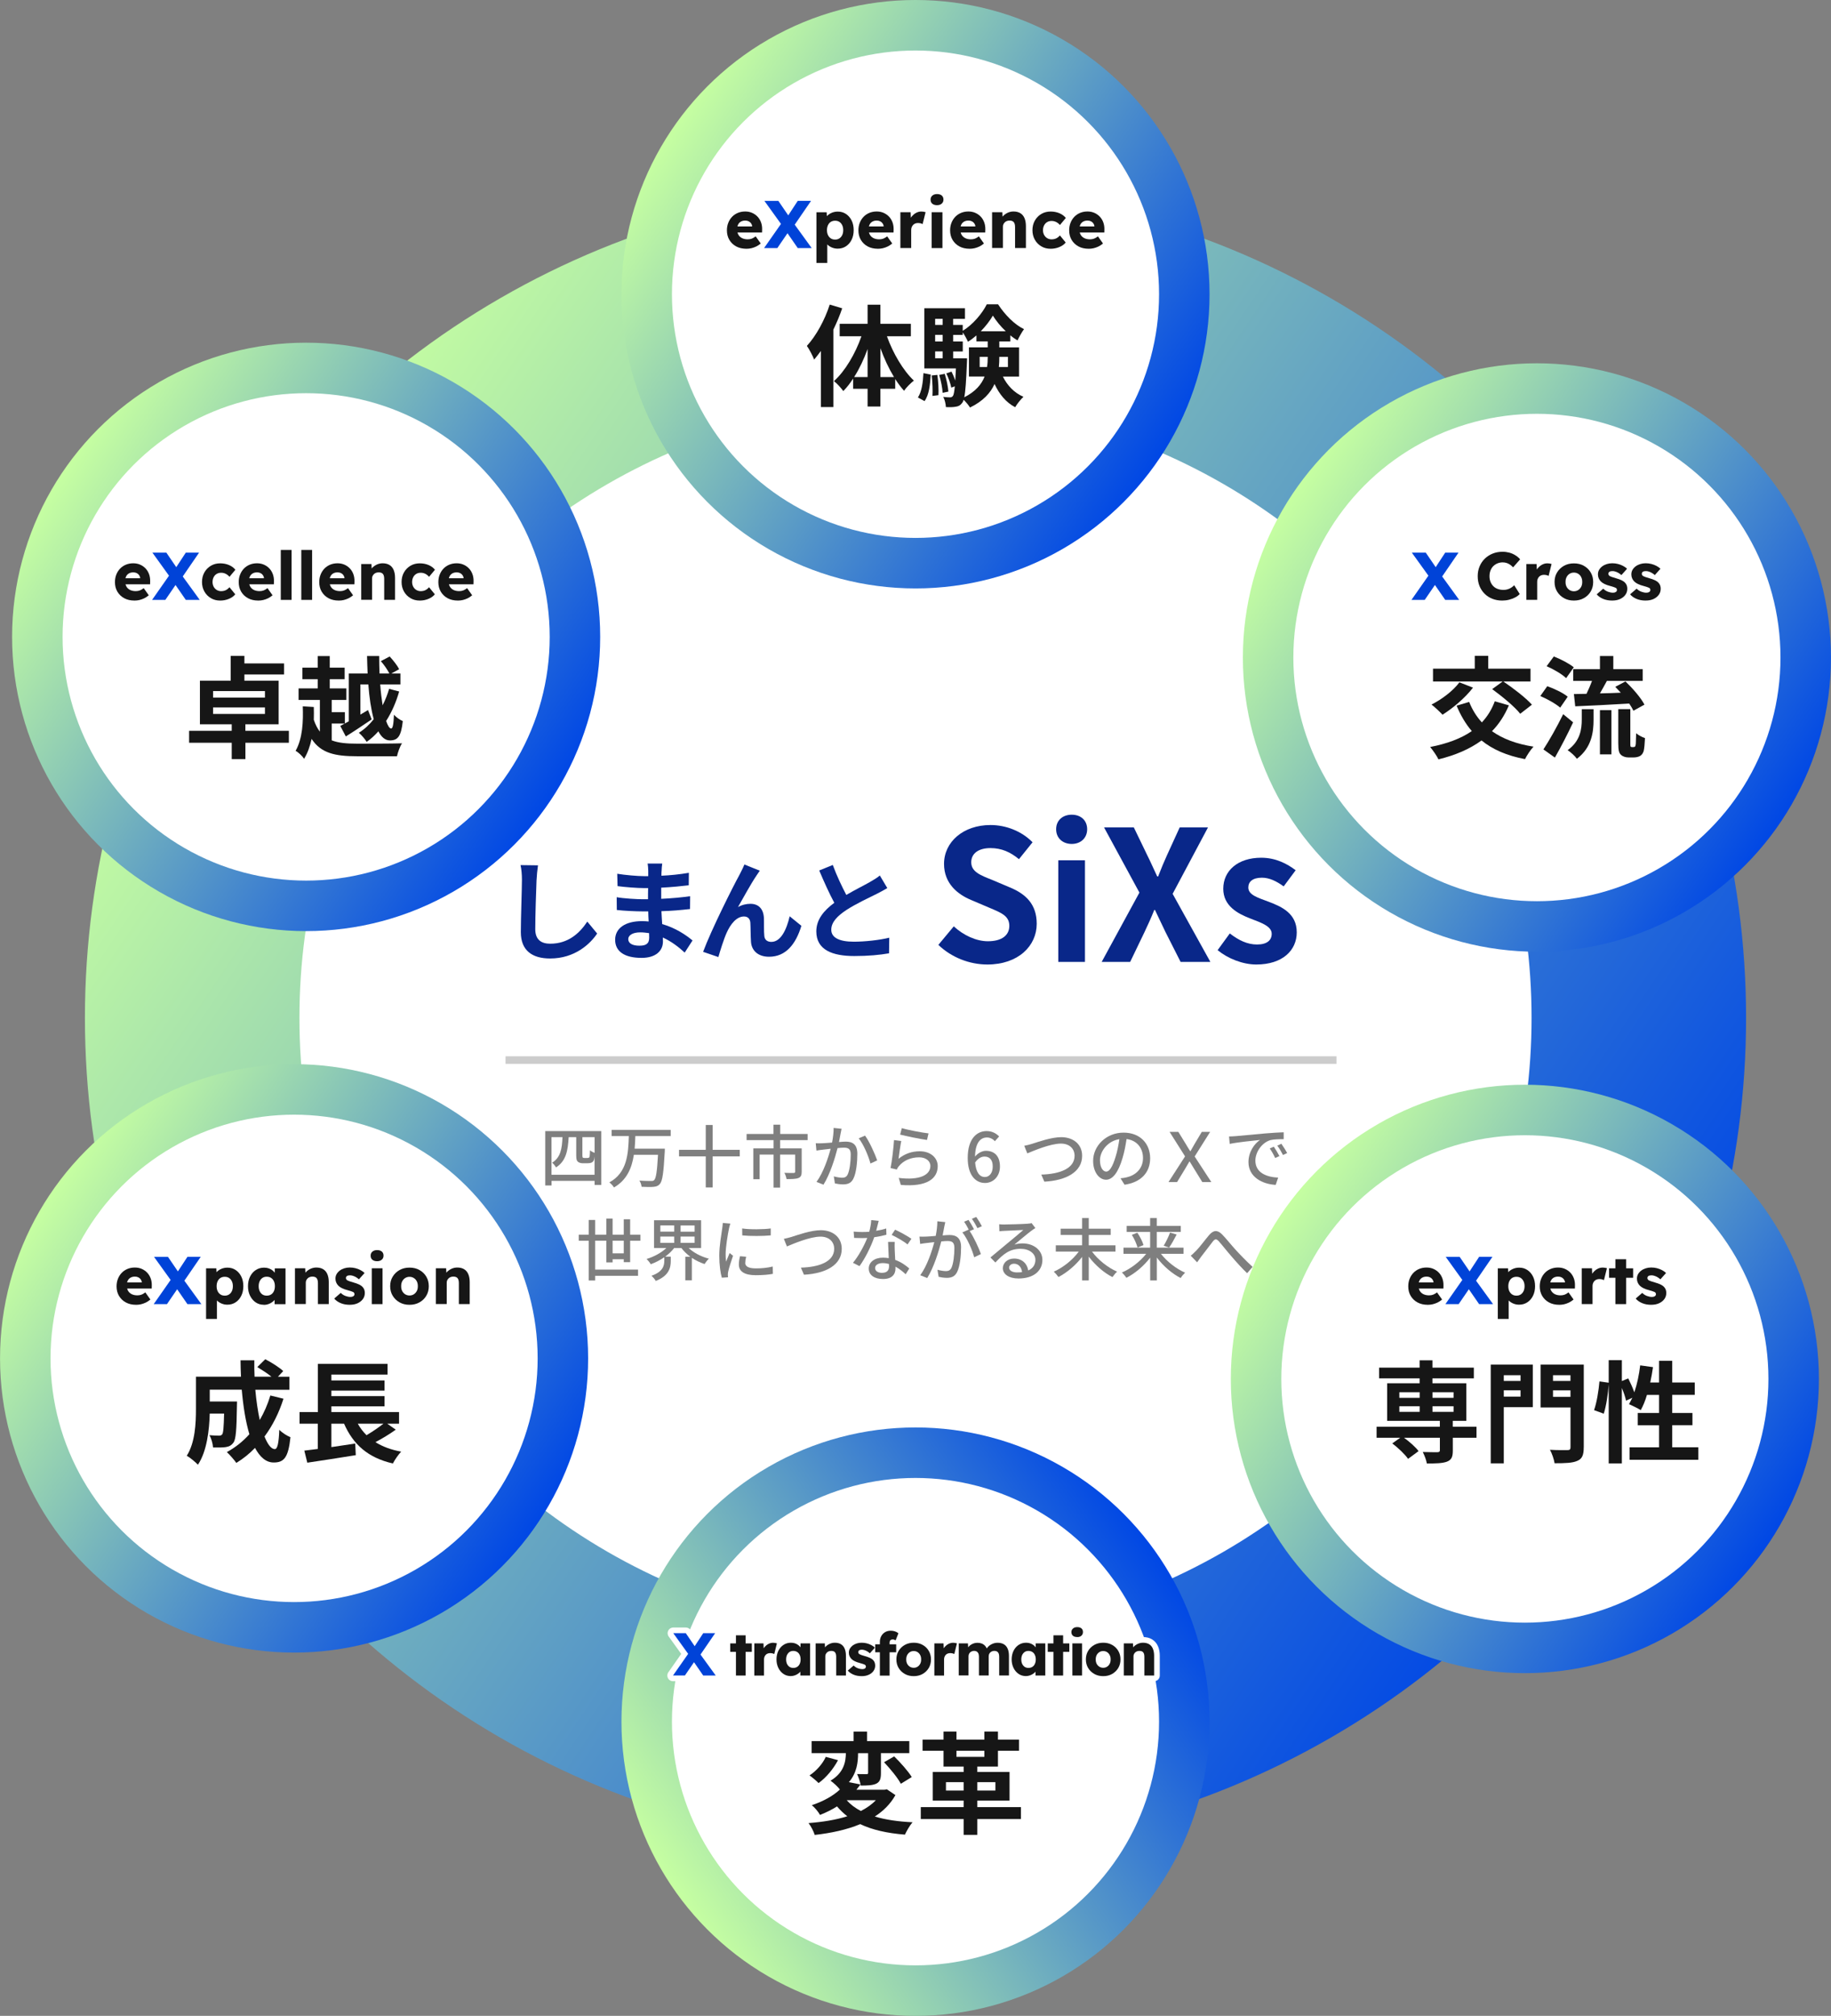 <?xml version="1.0" encoding="UTF-8"?>
<svg id="_レイヤー_2" data-name="レイヤー 2" xmlns="http://www.w3.org/2000/svg" xmlns:xlink="http://www.w3.org/1999/xlink" viewBox="0 0 484.58 533.19">
  <rect x="0" y="0" width="484.58" height="533.19" fill="#808080" stroke="none"/>
  <defs>
    <style>
      .cls-1 {
        fill: #092789;
      }

      .cls-2 {
        stroke: url(#_名称未設定グラデーション_238-4);
      }

      .cls-2, .cls-3, .cls-4, .cls-5, .cls-6, .cls-7, .cls-8, .cls-9 {
        stroke-miterlimit: 10;
      }

      .cls-2, .cls-3, .cls-4, .cls-5, .cls-6, .cls-7, .cls-9 {
        fill: #fff;
      }

      .cls-2, .cls-4, .cls-5, .cls-6, .cls-7, .cls-9 {
        stroke-width: 13.36px;
      }

      .cls-3 {
        stroke: url(#_名称未設定グラデーション_238);
        stroke-width: 56.77px;
      }

      .cls-4 {
        stroke: url(#_名称未設定グラデーション_238-7);
      }

      .cls-5 {
        stroke: url(#_名称未設定グラデーション_238-6);
      }

      .cls-10, .cls-11 {
        fill: #0043d8;
      }

      .cls-6 {
        stroke: url(#_名称未設定グラデーション_238-2);
      }

      .cls-11, .cls-12 {
        stroke: #fff;
        stroke-linejoin: round;
        stroke-width: 3px;
      }

      .cls-12, .cls-13 {
        fill: #161616;
      }

      .cls-7 {
        stroke: url(#_名称未設定グラデーション_238-5);
      }

      .cls-8 {
        fill: none;
        stroke: #ccc;
        stroke-width: 2px;
      }

      .cls-14 {
        fill: #7f7f7f;
      }

      .cls-9 {
        stroke: url(#_名称未設定グラデーション_238-3);
      }
    </style>
    <linearGradient id="_名称未設定グラデーション_238" data-name="名称未設定グラデーション 238" x1="60.04" y1="146.32" x2="424.53" y2="392.17" gradientUnits="userSpaceOnUse">
      <stop offset="0" stop-color="#c6ffa1"/>
      <stop offset="1" stop-color="#0047e5"/>
    </linearGradient>
    <linearGradient id="_名称未設定グラデーション_238-2" data-name="名称未設定グラデーション 238" x1="-2124.23" y1="6651.18" x2="-2116.96" y2="6495.71" gradientTransform="translate(4916.67 5593.39) rotate(121.32)" xlink:href="#_名称未設定グラデーション_238"/>
    <linearGradient id="_名称未設定グラデーション_238-3" data-name="名称未設定グラデーション 238" x1="-2124.23" y1="7028.74" x2="-2116.96" y2="6873.27" gradientTransform="translate(4916.67 5593.39) rotate(121.32)" xlink:href="#_名称未設定グラデーション_238"/>
    <linearGradient id="_名称未設定グラデーション_238-4" data-name="名称未設定グラデーション 238" x1="-2907.35" y1="2664.94" x2="-2768.16" y2="2595.26" gradientTransform="translate(4091.31 1354.7) rotate(60.59)" xlink:href="#_名称未設定グラデーション_238"/>
    <linearGradient id="_名称未設定グラデーション_238-5" data-name="名称未設定グラデーション 238" x1="-2907.35" y1="3042.5" x2="-2768.16" y2="2972.81" gradientTransform="translate(4091.31 1354.7) rotate(60.59)" xlink:href="#_名称未設定グラデーション_238"/>
    <linearGradient id="_名称未設定グラデーション_238-6" data-name="名称未設定グラデーション 238" x1="177.77" y1="34.3" x2="306.81" y2="121.34" xlink:href="#_名称未設定グラデーション_238"/>
    <linearGradient id="_名称未設定グラデーション_238-7" data-name="名称未設定グラデーション 238" x1="177.77" y1="498.9" x2="306.81" y2="411.86" xlink:href="#_名称未設定グラデーション_238"/>
  </defs>
  <g id="_レイヤー_4" data-name="レイヤー 4">
    <circle class="cls-3" cx="242.29" cy="269.24" r="191.43"/>
    <circle class="cls-6" cx="403.56" cy="364.73" r="71.14"/>
    <circle class="cls-9" cx="81.02" cy="168.46" r="71.14"/>
    <circle class="cls-2" cx="406.75" cy="173.91" r="71.14"/>
    <circle class="cls-7" cx="77.83" cy="359.29" r="71.14"/>
    <circle class="cls-5" cx="242.29" cy="77.82" r="71.14"/>
    <g>
      <path class="cls-1" d="M248.34,249.92l4.08-4.9c2.54,2.35,5.91,3.94,9.03,3.94,3.7,0,5.67-1.58,5.67-4.08,0-2.64-2.16-3.46-5.33-4.8l-4.75-2.02c-3.6-1.49-7.2-4.37-7.2-9.56,0-5.81,5.09-10.28,12.29-10.28,4.13,0,8.26,1.63,11.14,4.56l-3.6,4.47c-2.26-1.87-4.61-2.93-7.54-2.93-3.12,0-5.09,1.39-5.09,3.75,0,2.54,2.5,3.46,5.52,4.66l4.66,1.97c4.32,1.78,7.15,4.51,7.15,9.65,0,5.81-4.85,10.76-13.06,10.76-4.75,0-9.51-1.87-12.97-5.19Z"/>
      <path class="cls-1" d="M279.51,219.33c0-2.3,1.68-3.84,4.13-3.84s4.08,1.54,4.08,3.84-1.68,3.89-4.08,3.89-4.13-1.54-4.13-3.89ZM280.08,227.54h7.06v26.89h-7.06v-26.89Z"/>
      <path class="cls-1" d="M301.55,236.09l-9.36-17.24h7.88l3.55,7.35c.86,1.68,1.58,3.41,2.64,5.62h.24c.86-2.21,1.58-3.94,2.35-5.62l3.36-7.35h7.49l-9.36,17.57,9.99,18.01h-7.88l-3.99-7.88c-.91-1.82-1.73-3.7-2.79-5.86h-.19c-.86,2.16-1.73,4.03-2.59,5.86l-3.79,7.88h-7.54l9.99-18.34Z"/>
      <path class="cls-1" d="M322.25,251.31l3.22-4.42c2.4,1.87,4.71,2.93,7.2,2.93,2.69,0,3.89-1.15,3.89-2.83,0-2.02-2.79-2.93-5.62-4.03-3.41-1.3-7.2-3.36-7.2-7.88,0-4.8,3.89-8.21,10.04-8.21,3.89,0,6.92,1.63,9.12,3.31l-3.17,4.27c-1.92-1.39-3.79-2.3-5.76-2.3-2.45,0-3.6,1.06-3.6,2.59,0,1.97,2.5,2.69,5.33,3.75,3.55,1.34,7.49,3.12,7.49,8.12,0,4.71-3.7,8.5-10.71,8.5-3.6,0-7.54-1.58-10.23-3.79Z"/>
    </g>
    <g>
      <path class="cls-1" d="M142,232.69c-.12,3.1-.34,9.52-.34,13.08,0,2.9,1.72,3.84,3.96,3.84,4.73,0,7.75-2.73,9.81-5.85l2.61,3.16c-1.84,2.75-5.91,6.6-12.45,6.6-4.7,0-7.75-2.07-7.75-6.97,0-3.84.29-11.39.29-13.86,0-1.35-.11-2.73-.37-3.87l4.62.06c-.17,1.21-.32,2.67-.37,3.82Z"/>
      <path class="cls-1" d="M175.08,230.45c-.03.29-.03.72-.03,1.18,2.35-.11,4.73-.34,7.26-.77l-.03,3.3c-1.89.23-4.5.49-7.29.63v2.95c2.9-.14,5.34-.37,7.66-.69l-.03,3.39c-2.58.29-4.82.49-7.57.57.06,1.09.11,2.27.2,3.41,3.61,1.03,6.37,2.95,8.03,4.33l-2.07,3.21c-1.55-1.43-3.5-2.95-5.79-3.99.03.4.03.75.03,1.06,0,2.44-1.86,4.33-5.65,4.33-4.59,0-7-1.75-7-4.79s2.67-4.93,7.09-4.93c.6,0,1.21.03,1.78.09-.06-.89-.09-1.81-.11-2.67h-1.49c-1.66,0-4.93-.14-6.83-.37l-.03-3.38c1.86.34,5.39.54,6.91.54h1.38c0-.95,0-1.98.03-2.95h-1.06c-1.81,0-5.14-.26-7.03-.52l-.09-3.27c2.07.34,5.34.63,7.09.63h1.12v-1.35c0-.54-.06-1.43-.17-1.98h3.87c-.09.57-.14,1.29-.17,2.04ZM169.29,250.13c1.52,0,2.52-.43,2.52-2.09,0-.32,0-.72-.03-1.23-.77-.11-1.55-.2-2.35-.2-2.04,0-3.16.8-3.16,1.78,0,1.09,1.03,1.75,3.01,1.75Z"/>
      <path class="cls-1" d="M200.16,231.66c-1.41,2.07-3.41,5.74-4.85,8.26,1.06-.6,2.21-.86,3.3-.86,2.15,0,3.44,1.35,3.56,3.73.06,1.29-.03,3.59.11,4.79.11,1.12.92,1.55,1.86,1.55,2.5,0,4.02-3.21,4.85-6.77l3.1,2.52c-1.49,4.91-4.16,8.18-8.55,8.18-3.18,0-4.68-1.89-4.79-3.99-.11-1.52-.09-3.87-.17-5.05-.09-1-.66-1.61-1.69-1.61-1.95,0-3.56,2.01-4.59,4.33-.75,1.66-1.75,4.88-2.18,6.4l-4.04-1.38c2.12-5.74,8-17.44,9.52-20.17.37-.77.92-1.72,1.41-2.93l4.07,1.64c-.29.4-.6.89-.92,1.35Z"/>
      <path class="cls-1" d="M223.98,236.71c2.35-1.38,4.85-2.61,6.2-3.39,1.09-.63,1.92-1.12,2.67-1.75l1.98,3.33c-.86.52-1.78,1-2.84,1.55-1.78.89-5.39,2.55-8,4.25-2.38,1.58-3.99,3.21-3.99,5.22s1.98,3.16,5.97,3.16c2.95,0,6.83-.43,9.38-1.06l-.06,4.13c-2.44.43-5.48.72-9.21.72-5.71,0-10.04-1.58-10.04-6.51,0-3.16,2.01-5.54,4.76-7.57-1.32-2.44-2.7-5.51-3.99-8.55l3.59-1.46c1.09,2.98,2.44,5.74,3.59,7.95Z"/>
    </g>
    <g>
      <path class="cls-14" d="M159.12,299.17v14.25h-1.76v-1.08h-11.39v1.22h-1.67v-14.39h14.82ZM157.35,310.72v-4.82c-.04.4-.09.72-.16.9-.13.36-.34.56-.67.72-.25.11-.74.16-1.08.16h-1.21c-.41,0-.95-.11-1.26-.38-.32-.25-.47-.59-.47-1.73v-4.8h-2c-.2,3.62-.72,6.35-3.35,8.01-.22-.4-.67-.97-1.04-1.24,2.25-1.37,2.63-3.69,2.75-6.76h-2.91v9.95h11.39ZM157.35,300.77h-3.22v4.89c0,.29.04.49.13.54.09.05.23.09.4.09h.67c.2,0,.38-.02.49-.07.11-.04.2-.16.23-.4.05-.25.07-.81.09-1.57.29.25.81.54,1.22.68v-4.17Z"/>
      <path class="cls-14" d="M168.14,300.5c-.04,1.1-.07,2.21-.18,3.33h7.99s0,.54-.02.77c-.31,5.65-.61,7.81-1.31,8.58-.45.52-.94.67-1.69.74-.68.07-1.91.05-3.13-.02-.04-.49-.27-1.17-.58-1.64,1.28.11,2.55.11,3.04.11.41.02.63-.02.85-.22.52-.45.79-2.34,1.03-6.71h-6.39c-.52,3.45-1.82,6.67-5.27,8.65-.23-.45-.77-1.01-1.21-1.35,4.8-2.59,5-7.77,5.15-12.25h-4.55v-1.64h15.63v1.64h-9.35Z"/>
      <path class="cls-14" d="M195.78,305.86h-7.18v8.22h-1.82v-8.22h-7.07v-1.73h7.07v-6.57h1.82v6.57h7.18v1.73Z"/>
      <path class="cls-14" d="M206.47,301.56v2.19h5.7v6.19c0,.88-.2,1.37-.85,1.64-.68.27-1.69.29-3.15.29-.09-.5-.32-1.21-.58-1.66,1.08.05,2.14.05,2.45.04.31-.02.4-.09.4-.34v-4.52h-3.98v8.73h-1.73v-8.73h-3.69v6.51h-1.67v-8.15h5.36v-2.19h-7.14v-1.62h7.12v-2.46h1.78v2.46h7.25v1.62h-7.29Z"/>
      <path class="cls-14" d="M222.47,299.8c-.11.56-.27,1.42-.43,2.27.74-.07,1.39-.11,1.8-.11,1.75,0,3.06.7,3.06,3.22,0,2.12-.27,5.02-1.03,6.53-.58,1.24-1.51,1.56-2.77,1.56-.68,0-1.55-.11-2.14-.25l-.29-1.87c.72.22,1.71.36,2.19.36.65,0,1.15-.16,1.48-.86.54-1.12.81-3.4.81-5.27,0-1.55-.7-1.82-1.83-1.82-.38,0-.97.04-1.66.11-.67,2.64-1.94,6.8-3.72,9.68l-1.85-.74c1.8-2.43,3.09-6.31,3.74-8.76-.83.09-1.56.18-1.98.23-.45.05-1.28.16-1.78.25l-.18-1.94c.61.04,1.13.02,1.75,0,.58-.02,1.55-.09,2.57-.18.25-1.33.43-2.7.41-3.87l2.1.22c-.09.38-.18.85-.25,1.24ZM232.15,306.92l-1.78.83c-.5-1.91-1.85-5.13-3.11-6.66l1.67-.72c1.12,1.49,2.64,4.86,3.22,6.55Z"/>
      <path class="cls-14" d="M237.79,306.51c1.67-1.37,3.58-2,5.61-2,2.93,0,4.77,1.78,4.77,3.92,0,3.24-2.73,5.58-9.77,4.98l-.54-1.85c5.56.7,8.37-.79,8.37-3.17,0-1.33-1.24-2.28-2.97-2.28-2.21,0-4.12.85-5.31,2.28-.31.34-.47.65-.61.95l-1.65-.4c.36-1.69.79-5.36.92-7.39l1.91.25c-.25,1.13-.56,3.6-.72,4.7ZM245.74,299.78l-.41,1.74c-1.76-.23-5.72-1.06-7.11-1.42l.45-1.71c1.62.5,5.49,1.22,7.07,1.39Z"/>
      <path class="cls-14" d="M256.11,306.29c0-5.09,2.39-7.12,5-7.12,1.48,0,2.55.63,3.31,1.42l-1.13,1.26c-.49-.58-1.29-.99-2.07-.99-1.69,0-3.09,1.28-3.18,5.06.77-.95,1.92-1.53,2.88-1.53,2.23,0,3.72,1.37,3.72,4.16,0,2.63-1.8,4.35-3.96,4.35-2.52,0-4.57-2.1-4.57-6.6ZM258.07,307.45c.22,2.63,1.17,3.87,2.59,3.87,1.15,0,2.07-1.04,2.07-2.77s-.77-2.64-2.19-2.64c-.76,0-1.67.41-2.46,1.55Z"/>
      <path class="cls-14" d="M273.17,302.53c1.46-.45,5.04-1.75,7.68-1.75,3.09,0,5.54,1.78,5.54,4.93,0,4.21-4.12,6.53-10,6.84l-.81-1.87c4.77-.13,8.81-1.55,8.81-4.98,0-1.82-1.3-3.22-3.62-3.22-2.82,0-7.25,1.91-8.89,2.59l-.81-2.01c.65-.11,1.4-.32,2.09-.52Z"/>
      <path class="cls-14" d="M297.61,313.35l-1.06-1.69c.61-.05,1.15-.14,1.6-.25,2.3-.52,4.35-2.21,4.35-5.11,0-2.61-1.58-4.68-4.35-5.02-.25,1.62-.56,3.36-1.08,5.06-1.08,3.67-2.57,5.7-4.35,5.7s-3.42-1.98-3.42-4.98c0-4.03,3.53-7.48,8.04-7.48s7.05,3.02,7.05,6.78-2.41,6.37-6.78,7ZM292.77,309.89c.81,0,1.65-1.17,2.48-3.94.45-1.42.77-3.06.99-4.64-3.24.52-5.13,3.33-5.13,5.56,0,2.07.88,3.02,1.66,3.02Z"/>
      <path class="cls-14" d="M313.63,305.86l-4.1-6.48h2.32l1.93,3.13c.36.61.7,1.19,1.21,1.98h.07c.45-.79.77-1.37,1.13-1.98l1.87-3.13h2.21l-4.1,6.51,4.41,6.76h-2.39l-2.03-3.29c-.4-.67-.83-1.33-1.31-2.14h-.07c-.47.81-.88,1.48-1.26,2.14l-2,3.29h-2.27l4.39-6.8Z"/>
      <path class="cls-14" d="M326.93,300.52c1.31-.13,4.52-.43,7.83-.72,1.92-.16,3.72-.27,4.97-.31v1.82c-1.01,0-2.57.02-3.51.25-2.39.72-3.98,3.29-3.98,5.42,0,3.27,3.06,4.37,6.03,4.5l-.65,1.92c-3.53-.18-7.21-2.07-7.21-6.03,0-2.72,1.6-4.89,3.06-5.85-1.82.18-6.01.61-8.02,1.04l-.18-1.96c.68-.02,1.31-.05,1.67-.09ZM338.6,305.79l-1.12.5c-.43-.92-.9-1.75-1.44-2.52l1.08-.47c.43.63,1.1,1.73,1.48,2.48ZM340.65,304.98l-1.1.52c-.47-.92-.94-1.71-1.51-2.48l1.08-.49c.43.61,1.13,1.69,1.53,2.45Z"/>
      <path class="cls-14" d="M165.08,333.83v-.76h-2.95v.83h-1.67v-5.74h-2.95v7.65h11.35v1.64h-11.35v1.24h-1.71v-10.52h-2.63v-1.6h2.63v-3.89h1.71v3.89h2.95v-4.26h1.67v4.26h2.95v-4.07h1.69v4.07h2.72v1.6h-2.72v5.67h-1.69ZM165.08,331.51v-3.35h-2.95v3.35h2.95Z"/>
      <path class="cls-14" d="M182.28,330.11c1.31,1.26,3.29,2.28,5.33,2.81-.38.34-.88.99-1.13,1.42-1.19-.38-2.34-.95-3.38-1.64v5.95h-1.73v-6.24h1.33c-.9-.67-1.73-1.46-2.36-2.3h-1.92c-.65.83-1.48,1.62-2.39,2.28h1.49v1.15c0,1.71-.43,3.9-3.98,5.27-.2-.43-.76-1.04-1.13-1.37,3.06-1.06,3.4-2.7,3.4-3.96v-.94c-1.12.77-2.34,1.4-3.58,1.85-.25-.43-.74-1.04-1.12-1.39,1.92-.56,3.92-1.64,5.25-2.91h-3.26v-7.34h12.45v7.34h-3.27ZM174.76,325.77h3.67v-1.64h-3.67v1.64ZM174.76,328.74h3.67v-1.67h-3.67v1.67ZM183.83,324.14h-3.71v1.64h3.71v-1.64ZM183.83,327.07h-3.71v1.67h3.71v-1.67Z"/>
      <path class="cls-14" d="M192.92,325c-.31,1.48-.88,4.86-.88,6.78,0,.63.04,1.26.11,1.93.31-.74.67-1.62.95-2.28l.9.72c-.47,1.37-1.1,3.29-1.28,4.19-.05.25-.11.63-.09.83,0,.18.02.45.04.67l-1.64.11c-.36-1.26-.67-3.38-.67-5.81,0-2.68.58-5.74.77-7.18.07-.45.14-1.01.16-1.49l2,.18c-.13.32-.31,1.04-.38,1.37ZM197.22,334.01c0,.81.63,1.48,2.81,1.48,1.62,0,2.97-.14,4.48-.49l.04,1.93c-1.13.22-2.63.36-4.55.36-3.06,0-4.46-1.06-4.46-2.81,0-.65.09-1.33.31-2.21l1.62.14c-.16.63-.23,1.12-.23,1.6ZM203.98,324.93v1.83c-2.05.2-5.45.22-7.54,0l-.02-1.83c2.07.32,5.69.25,7.56,0Z"/>
      <path class="cls-14" d="M209.55,327.14c1.46-.45,5.04-1.75,7.68-1.75,3.09,0,5.54,1.78,5.54,4.93,0,4.21-4.12,6.53-10,6.84l-.81-1.87c4.77-.13,8.81-1.55,8.81-4.98,0-1.82-1.3-3.22-3.62-3.22-2.82,0-7.25,1.91-8.89,2.59l-.81-2.01c.65-.11,1.4-.32,2.09-.52Z"/>
      <path class="cls-14" d="M231.9,325.54c.92-.14,1.82-.34,2.64-.61l.05,1.66c-.9.25-2.01.49-3.22.65-.88,2.54-2.45,5.67-3.9,7.65l-1.73-.88c1.48-1.76,2.97-4.53,3.78-6.57-.45.02-.88.04-1.31.04-.68,0-1.44-.02-2.16-.05l-.13-1.67c.7.07,1.56.11,2.28.11.59,0,1.22-.02,1.85-.07.27-1.01.49-2.12.52-3.08l1.98.2c-.14.63-.4,1.64-.67,2.64ZM236.79,330.58c.02.59.07,1.64.13,2.66,1.55.56,2.81,1.46,3.72,2.27l-.95,1.53c-.7-.65-1.62-1.42-2.7-2.01v.5c0,1.53-.92,2.77-3.29,2.77-2.09,0-3.78-.9-3.78-2.77,0-1.69,1.53-2.88,3.76-2.88.54,0,1.04.05,1.53.13-.05-1.42-.14-3.11-.18-4.3h1.76c-.04.76-.02,1.39,0,2.1ZM233.47,336.66c1.37,0,1.82-.76,1.82-1.73,0-.16,0-.38-.02-.61-.52-.14-1.08-.23-1.67-.23-1.19,0-2,.54-2,1.28,0,.77.65,1.3,1.87,1.3ZM235.97,326.64l.92-1.39c1.29.58,3.42,1.76,4.32,2.41l-1.03,1.49c-.99-.83-2.99-1.96-4.21-2.52Z"/>
      <path class="cls-14" d="M249.9,324.5c-.11.56-.27,1.42-.43,2.27.74-.07,1.4-.11,1.82-.11,1.73,0,3.06.7,3.06,3.22,0,2.12-.27,5.02-1.03,6.53-.59,1.24-1.53,1.58-2.77,1.58-.7,0-1.55-.13-2.14-.27l-.31-1.87c.74.22,1.71.36,2.21.36.63,0,1.13-.16,1.48-.85.54-1.13.79-3.42.79-5.29,0-1.55-.7-1.82-1.83-1.82-.38,0-.97.04-1.64.11-.67,2.64-1.94,6.8-3.72,9.68l-1.85-.74c1.8-2.43,3.09-6.31,3.72-8.76-.81.09-1.55.18-1.96.23-.45.05-1.3.16-1.78.25l-.18-1.94c.59.04,1.13.02,1.75,0,.58-.02,1.55-.09,2.55-.18.27-1.33.43-2.7.43-3.87l2.1.22c-.09.38-.18.85-.27,1.24ZM257.78,325.13l-1.15.49c1.1,1.62,2.45,4.53,2.97,6.08l-1.78.85c-.5-1.92-1.87-5.07-3.13-6.58l1.67-.74s.05.07.07.11c-.34-.7-.85-1.6-1.28-2.19l1.17-.49c.45.65,1.1,1.78,1.46,2.48ZM259.86,324.33l-1.17.52c-.4-.77-.97-1.8-1.49-2.48l1.17-.49c.47.67,1.15,1.8,1.49,2.45Z"/>
      <path class="cls-14" d="M265.86,323.88c.94,0,5.04-.11,6.01-.2.63-.05.95-.09,1.15-.16l.99,1.3c-.38.23-.76.49-1.13.77-.92.68-3.13,2.55-4.41,3.6.72-.22,1.44-.31,2.16-.31,3,0,5.24,1.85,5.24,4.37,0,2.86-2.28,4.91-6.33,4.91-2.48,0-4.14-1.1-4.14-2.73,0-1.33,1.19-2.54,2.97-2.54,2.23,0,3.51,1.44,3.74,3.15,1.24-.54,1.91-1.51,1.91-2.82,0-1.69-1.66-2.91-3.9-2.91-2.88,0-4.57,1.35-6.69,3.62l-1.31-1.33c1.4-1.15,3.65-3.04,4.71-3.92,1.01-.83,3.09-2.55,3.99-3.35-.95.04-4.07.18-5,.23-.45.02-.92.05-1.33.11l-.05-1.85c.45.05,1.01.07,1.44.07ZM269.21,336.55c.45,0,.88-.02,1.28-.07-.14-1.31-.94-2.23-2.12-2.23-.76,0-1.31.49-1.31,1.03,0,.79.88,1.28,2.16,1.28Z"/>
      <path class="cls-14" d="M289,331.04c1.6,2.18,4.19,4.25,6.64,5.31-.4.34-.92,1.01-1.22,1.44-2.27-1.13-4.57-3.17-6.28-5.4v6.28h-1.76v-6.21c-1.71,2.21-4.01,4.16-6.26,5.31-.29-.41-.85-1.06-1.22-1.42,2.45-1.08,5.02-3.13,6.6-5.31h-6.08v-1.66h6.96v-2.73h-5.67v-1.66h5.67v-2.82h1.76v2.82h5.81v1.66h-5.81v2.73h7.07v1.66h-6.21Z"/>
      <path class="cls-14" d="M307.25,331.64c1.58,2.05,4.07,3.98,6.39,4.98-.36.34-.9.97-1.17,1.42-2.28-1.15-4.62-3.18-6.31-5.42v6.06h-1.76v-6.03c-1.69,2.21-4.03,4.19-6.3,5.33-.27-.43-.81-1.06-1.19-1.4,2.34-.99,4.82-2.9,6.44-4.95h-6.01v-1.62h7.05v-4.17h-6.21v-1.6h6.21v-2.07h1.76v2.07h6.35v1.6h-6.35v4.17h7.07v1.62h-5.97ZM301.01,326.06c.68,1.03,1.39,2.37,1.62,3.27l-1.58.63c-.22-.88-.85-2.3-1.51-3.35l1.48-.56ZM307.97,329.5c.59-.95,1.3-2.43,1.69-3.49l1.75.52c-.63,1.22-1.39,2.59-2,3.45l-1.44-.49Z"/>
      <path class="cls-14" d="M316.53,330.86c.92-.92,2.36-2.88,3.45-4.17,1.13-1.31,2.18-1.46,3.42-.22,1.13,1.13,2.54,2.95,3.65,4.14,1.12,1.22,2.81,3,4.46,4.48l-1.46,1.67c-1.33-1.26-2.93-3.04-4.12-4.43-1.15-1.31-2.5-3.04-3.35-3.99-.7-.77-1.04-.65-1.62.05-.79.99-2.18,2.9-3.04,3.96-.38.54-.79,1.12-1.1,1.53l-1.69-1.75c.49-.36.88-.76,1.39-1.28Z"/>
    </g>
    <g>
      <path class="cls-13" d="M197.55,65.8c-1.05,0-1.96-.21-2.73-.63-.77-.42-1.37-1-1.8-1.73s-.64-1.57-.64-2.51c0-.73.12-1.39.36-2,.24-.61.57-1.13,1-1.58.43-.45.94-.79,1.53-1.04.59-.24,1.23-.37,1.94-.37.67,0,1.28.12,1.83.36s1.03.57,1.44,1,.71.93.93,1.52c.21.58.31,1.22.29,1.91l-.02.77h-7.55l-.41-1.61h5.64l-.3.34v-.36c-.02-.3-.12-.56-.28-.79s-.37-.41-.63-.54c-.26-.13-.56-.2-.89-.2-.46,0-.86.09-1.19.28-.33.19-.57.45-.74.8-.17.35-.25.78-.25,1.29s.11.98.33,1.37c.22.39.54.69.96.9.42.21.92.32,1.51.32.4,0,.76-.06,1.08-.18.32-.12.66-.32,1.03-.61l1.34,1.89c-.37.32-.76.58-1.18.79-.42.2-.84.35-1.28.46-.43.1-.87.15-1.29.15Z"/>
      <path class="cls-10" d="M202.21,65.62l4.76-6.8,2.44,1.41-3.69,5.39h-3.52ZM211.13,65.62l-3.87-5.6-4.96-6.89h3.69l3.78,5.53,5.05,6.96h-3.69ZM210.06,59.82l-2.43-1.36,3.5-5.34h3.52l-4.59,6.69Z"/>
      <path class="cls-13" d="M216.07,69.55v-13.4h2.71l.11,2.12-.54-.16c.08-.39.29-.75.61-1.07s.73-.58,1.22-.78c.49-.2,1.01-.29,1.56-.29.81,0,1.53.21,2.16.63.63.42,1.13,1,1.49,1.73.36.73.54,1.58.54,2.54s-.18,1.8-.54,2.53c-.36.74-.86,1.32-1.5,1.74-.64.42-1.36.63-2.19.63-.54,0-1.05-.1-1.53-.3s-.9-.48-1.23-.82c-.33-.34-.55-.72-.66-1.12l.66-.25v6.26h-2.87ZM221.02,63.37c.43,0,.8-.1,1.12-.31.32-.21.57-.5.75-.87.18-.37.27-.81.27-1.32s-.09-.94-.27-1.31c-.18-.37-.43-.67-.74-.87-.32-.21-.69-.31-1.13-.31s-.82.1-1.14.3c-.32.2-.57.49-.75.87-.18.38-.27.82-.27,1.32s.09.95.27,1.32c.18.37.43.66.75.87s.7.31,1.14.31Z"/>
      <path class="cls-13" d="M232.35,65.8c-1.05,0-1.96-.21-2.73-.63-.77-.42-1.37-1-1.8-1.73s-.64-1.57-.64-2.51c0-.73.12-1.39.36-2,.24-.61.57-1.13,1-1.58.43-.45.94-.79,1.53-1.04.59-.24,1.23-.37,1.94-.37.67,0,1.28.12,1.83.36s1.03.57,1.44,1,.71.93.93,1.52c.21.58.31,1.22.29,1.91l-.02.77h-7.55l-.41-1.61h5.64l-.3.34v-.36c-.02-.3-.12-.56-.28-.79s-.37-.41-.63-.54c-.26-.13-.56-.2-.89-.2-.46,0-.86.09-1.19.28-.33.19-.57.45-.74.8-.17.35-.25.78-.25,1.29s.11.98.33,1.37c.22.39.54.69.96.9.42.21.92.32,1.51.32.4,0,.76-.06,1.08-.18.32-.12.66-.32,1.03-.61l1.34,1.89c-.37.32-.76.58-1.18.79-.42.2-.84.35-1.28.46-.43.1-.87.15-1.29.15Z"/>
      <path class="cls-13" d="M238.29,65.62v-9.48h2.71l.12,3.09-.54-.59c.14-.51.38-.97.71-1.37.33-.4.71-.73,1.15-.96.44-.24.91-.36,1.41-.36.21,0,.41.02.6.05.18.04.35.08.51.12l-.79,3.16c-.13-.08-.31-.15-.53-.21-.22-.05-.45-.08-.69-.08-.26,0-.51.04-.73.13-.23.09-.42.22-.57.38-.15.17-.28.36-.37.59-.09.23-.13.48-.13.77v4.75h-2.87Z"/>
      <path class="cls-13" d="M248,54.27c-.54,0-.95-.13-1.26-.38s-.46-.62-.46-1.1c0-.43.15-.78.46-1.05.31-.27.73-.41,1.25-.41s.95.13,1.25.38c.3.26.45.62.45,1.08s-.15.8-.46,1.07c-.3.27-.72.41-1.24.41ZM246.57,65.62v-9.48h2.85v9.48h-2.85Z"/>
      <path class="cls-13" d="M256.62,65.8c-1.05,0-1.96-.21-2.73-.63-.77-.42-1.37-1-1.8-1.73s-.64-1.57-.64-2.51c0-.73.12-1.39.36-2,.24-.61.57-1.13,1-1.58.43-.45.94-.79,1.53-1.04.59-.24,1.23-.37,1.94-.37.67,0,1.28.12,1.83.36s1.03.57,1.44,1,.71.93.93,1.52c.21.58.31,1.22.29,1.91l-.02.77h-7.55l-.41-1.61h5.64l-.3.34v-.36c-.02-.3-.12-.56-.28-.79s-.37-.41-.63-.54c-.26-.13-.56-.2-.89-.2-.46,0-.86.09-1.19.28-.33.19-.57.45-.74.8-.17.35-.25.78-.25,1.29s.11.98.33,1.37c.22.39.54.69.96.9.42.21.92.32,1.51.32.4,0,.76-.06,1.08-.18.32-.12.66-.32,1.03-.61l1.34,1.89c-.37.32-.76.58-1.18.79-.42.2-.84.35-1.28.46-.43.1-.87.15-1.29.15Z"/>
      <path class="cls-13" d="M262.56,65.62v-9.48h2.71l.09,1.93-.57.21c.13-.43.37-.82.71-1.17.34-.35.75-.63,1.22-.85.48-.21.98-.32,1.5-.32.71,0,1.31.15,1.8.44s.86.73,1.11,1.3c.25.58.38,1.28.38,2.11v5.82h-2.87v-5.59c0-.38-.05-.7-.16-.95-.11-.25-.27-.44-.49-.56-.22-.12-.49-.18-.81-.17-.25,0-.48.04-.7.12-.21.08-.4.19-.55.34-.15.15-.28.32-.37.51-.09.19-.13.4-.13.62v5.67h-2.85Z"/>
      <path class="cls-13" d="M278.05,65.8c-.92,0-1.74-.21-2.46-.64-.73-.43-1.3-1.01-1.72-1.76-.42-.74-.63-1.58-.63-2.52s.21-1.78.63-2.53c.42-.74,1-1.33,1.72-1.76.73-.43,1.55-.64,2.46-.64.84,0,1.62.15,2.33.45.71.3,1.27.71,1.69,1.25l-1.55,1.86c-.17-.19-.36-.37-.59-.54-.23-.17-.48-.3-.75-.39-.27-.1-.56-.14-.86-.14-.45,0-.85.1-1.2.31-.35.21-.61.5-.8.87s-.29.79-.29,1.27.1.86.29,1.23c.2.37.47.66.81.87.35.21.74.32,1.18.32.31,0,.59-.04.86-.12.26-.08.5-.19.72-.35.22-.15.43-.35.62-.57l1.53,1.87c-.4.51-.97.92-1.69,1.21-.72.3-1.49.45-2.31.45Z"/>
      <path class="cls-13" d="M288.13,65.8c-1.05,0-1.96-.21-2.73-.63-.77-.42-1.37-1-1.8-1.73s-.64-1.57-.64-2.51c0-.73.12-1.39.36-2,.24-.61.57-1.13,1-1.58.43-.45.94-.79,1.53-1.04.59-.24,1.23-.37,1.94-.37.67,0,1.28.12,1.83.36s1.03.57,1.44,1,.71.93.93,1.52c.21.58.31,1.22.29,1.91l-.02.77h-7.55l-.41-1.61h5.64l-.3.34v-.36c-.02-.3-.12-.56-.28-.79s-.37-.41-.63-.54c-.26-.13-.56-.2-.89-.2-.46,0-.86.09-1.19.28-.33.19-.57.45-.74.8-.17.35-.25.78-.25,1.29s.11.98.33,1.37c.22.39.54.69.96.9.42.21.92.32,1.51.32.4,0,.76-.06,1.08-.18.32-.12.66-.32,1.03-.61l1.34,1.89c-.37.32-.76.58-1.18.79-.42.2-.84.35-1.28.46-.43.1-.87.15-1.29.15Z"/>
    </g>
    <g>
      <path class="cls-13" d="M222.89,81.55c-.64,1.87-1.43,3.77-2.34,5.64v20.48h-3.3v-14.84c-.58.79-1.2,1.58-1.78,2.28-.32-.85-1.29-2.75-1.93-3.62,2.45-2.66,4.73-6.81,6.05-10.93l3.3.99ZM234.73,88.95c1.61,4.5,4.3,9.06,7.13,11.72-.79.61-1.99,1.78-2.6,2.69-.82-.91-1.58-1.93-2.34-3.1v2.57h-3.92v4.7h-3.39v-4.7h-3.83v-2.69c-.82,1.26-1.67,2.37-2.6,3.3-.58-.82-1.69-2.05-2.48-2.63,2.95-2.63,5.67-7.25,7.28-11.86h-5.76v-3.3h7.39v-5.06h3.39v5.06h8.06v3.3h-6.34ZM229.61,99.73v-7.42c-.96,2.69-2.19,5.26-3.56,7.42h3.56ZM236.6,99.73c-1.37-2.25-2.6-4.88-3.59-7.63v7.63h3.59Z"/>
      <path class="cls-13" d="M242.93,105.13c.99-1.49,1.34-3.94,1.46-6.43l1.93.38c-.15,2.66-.44,5.38-1.64,7.01l-1.75-.96ZM265.4,99.58c1.17,2.37,3.01,4.32,5.46,5.38-.7.64-1.69,1.87-2.19,2.75-2.43-1.26-4.21-3.45-5.46-6.14-1.05,2.34-3.01,4.53-6.49,6.22-.35-.58-1.08-1.46-1.69-2.05-.12.38-.23.64-.38.82-.5.67-1.02.94-1.75,1.02-.58.12-1.52.15-2.57.09-.03-.82-.29-1.96-.7-2.69.76.09,1.4.12,1.78.12.35,0,.56-.09.79-.38.2-.29.35-1.02.5-2.54l-.94.35c-.18-1.02-.76-2.6-1.31-3.77l1.37-.47c.38.73.73,1.58.99,2.37.06-.88.12-1.96.18-3.21h-8.36v-15.92h10.75v2.81h-3.13v1.61h2.54v1.55c2.63-1.58,5.17-4.59,6.37-7.01h2.98c1.75,2.69,4.3,5.35,6.87,6.57-.61.82-1.29,2.07-1.72,2.98-.64-.38-1.29-.82-1.9-1.34v1.61h-2.92v1.58h5.23v7.71h-4.3ZM248.07,99.17c.26,1.69.38,3.94.29,5.35l-1.58.2c.09-1.46,0-3.68-.2-5.41l1.49-.15ZM247.49,84.33v1.61h1.99v-1.61h-1.99ZM247.49,88.57v1.75h1.99v-1.75h-1.99ZM247.49,94.76h1.99v-1.81h-1.99v1.81ZM250.03,98.88c.47,1.52.88,3.45.96,4.7l-1.52.32c-.06-1.26-.44-3.21-.91-4.73l1.46-.29ZM255.93,94.76s0,.76-.03,1.14c-.2,4.82-.38,7.63-.7,9.18,3.01-1.52,4.59-3.45,5.38-5.49h-4.15v-7.71h4.97v-1.58h-2.98v-1.58c-.73.61-1.46,1.2-2.25,1.67-.32-.76-.88-1.75-1.37-2.48v.67h-2.54v1.75h2.54v2.63h-2.54v1.81h3.68ZM261.22,97.07c.15-.88.18-1.75.18-2.6v-.09h-2.13v2.69h1.96ZM266.19,87.63c-1.37-1.29-2.6-2.81-3.42-4.15-.76,1.31-1.9,2.81-3.21,4.15h6.63ZM264.47,94.38v.12c0,.85-.03,1.69-.12,2.57h2.4v-2.69h-2.28Z"/>
    </g>
    <g>
      <path class="cls-10" d="M373.55,158.67l4.76-6.8,2.44,1.41-3.69,5.39h-3.52ZM382.48,158.67l-3.87-5.6-4.96-6.89h3.69l3.78,5.53,5.05,6.96h-3.69ZM381.41,152.87l-2.43-1.36,3.5-5.34h3.52l-4.59,6.69Z"/>
      <path class="cls-13" d="M397.56,158.85c-.94,0-1.81-.16-2.6-.47s-1.48-.76-2.06-1.34c-.58-.58-1.03-1.26-1.35-2.05-.32-.79-.47-1.66-.47-2.61s.17-1.78.5-2.57c.33-.79.79-1.47,1.38-2.04s1.29-1.03,2.09-1.35c.8-.32,1.68-.48,2.63-.48.59,0,1.18.08,1.75.23.57.15,1.1.38,1.6.69s.92.66,1.28,1.08l-1.86,2.12c-.25-.26-.51-.49-.79-.69-.28-.2-.59-.35-.92-.46s-.69-.16-1.07-.16c-.48,0-.93.09-1.35.26-.42.17-.79.42-1.11.73s-.56.7-.74,1.15c-.18.45-.27.96-.27,1.52s.09,1.04.27,1.49c.18.45.43.83.75,1.15s.71.57,1.17.73c.46.17.97.25,1.53.25.38,0,.74-.05,1.09-.16s.66-.25.95-.44.55-.4.78-.63l1.46,2.32c-.3.33-.69.63-1.19.89-.49.26-1.04.47-1.64.62-.6.15-1.2.22-1.81.22Z"/>
      <path class="cls-13" d="M403.96,158.67v-9.48h2.71l.12,3.09-.54-.59c.14-.51.38-.97.71-1.37.33-.4.71-.73,1.15-.96.44-.24.91-.36,1.41-.36.21,0,.41.02.6.05.18.04.35.08.51.12l-.79,3.16c-.13-.08-.31-.15-.53-.21-.22-.05-.45-.08-.69-.08-.26,0-.51.04-.73.13-.23.09-.42.22-.57.38-.15.17-.28.36-.37.59-.09.23-.13.48-.13.77v4.75h-2.87Z"/>
      <path class="cls-13" d="M416.54,158.85c-.99,0-1.86-.21-2.63-.64-.77-.43-1.37-1.01-1.82-1.75-.45-.74-.67-1.58-.67-2.53s.22-1.8.67-2.53c.45-.74,1.05-1.32,1.82-1.75.77-.43,1.64-.64,2.63-.64s1.87.21,2.63.64c.77.43,1.37,1.01,1.81,1.75.44.74.66,1.58.66,2.53s-.22,1.8-.66,2.53c-.44.74-1.04,1.32-1.81,1.75-.77.43-1.65.64-2.63.64ZM416.54,156.39c.43,0,.81-.11,1.14-.32.33-.21.59-.51.79-.87.19-.37.28-.79.27-1.27.01-.48-.08-.9-.27-1.28-.19-.38-.45-.67-.79-.88-.33-.21-.71-.32-1.14-.32s-.81.11-1.15.32c-.34.21-.6.51-.79.88-.19.37-.28.8-.27,1.28-.01.48.08.9.27,1.27.19.37.46.66.79.87.34.21.72.32,1.15.32Z"/>
      <path class="cls-13" d="M426.71,158.85c-.93,0-1.75-.15-2.45-.45-.71-.3-1.27-.7-1.69-1.2l1.73-1.5c.37.37.79.64,1.25.81.46.17.9.26,1.32.26.17,0,.31-.02.45-.05.13-.04.24-.09.33-.15.09-.07.16-.14.21-.23.05-.09.07-.19.07-.31,0-.24-.11-.42-.32-.55-.11-.06-.29-.13-.54-.21-.25-.08-.57-.18-.96-.29-.56-.14-1.04-.31-1.45-.51-.41-.2-.75-.43-1.01-.69-.24-.25-.42-.53-.55-.83-.13-.3-.2-.65-.2-1.03,0-.44.1-.84.31-1.2s.49-.67.84-.93c.35-.26.76-.46,1.21-.6s.93-.21,1.42-.21c.52,0,1.02.06,1.5.18.48.12.92.29,1.33.5.41.21.78.47,1.1.77l-1.5,1.68c-.21-.2-.46-.38-.72-.54s-.54-.29-.83-.38c-.29-.1-.55-.14-.79-.14-.18,0-.34.01-.47.04-.14.03-.25.08-.35.14-.1.07-.17.14-.21.23-.05.09-.07.19-.07.31s.03.23.1.34c.07.11.16.2.28.27.12.07.31.15.57.24s.62.2,1.07.33c.56.15,1.04.33,1.45.52.4.19.73.42.96.68.19.2.33.44.43.7.1.27.14.56.14.87,0,.61-.17,1.15-.51,1.61-.34.47-.81.84-1.4,1.11-.6.27-1.27.4-2.03.4Z"/>
      <path class="cls-13" d="M435.55,158.85c-.93,0-1.75-.15-2.45-.45-.71-.3-1.27-.7-1.69-1.2l1.73-1.5c.37.37.79.64,1.25.81.46.17.9.26,1.32.26.17,0,.31-.02.45-.05.13-.04.24-.09.33-.15.09-.07.16-.14.21-.23.05-.09.07-.19.07-.31,0-.24-.11-.42-.32-.55-.11-.06-.29-.13-.54-.21-.25-.08-.57-.18-.96-.29-.56-.14-1.04-.31-1.45-.51-.41-.2-.75-.43-1.01-.69-.24-.25-.42-.53-.55-.83-.13-.3-.2-.65-.2-1.03,0-.44.1-.84.31-1.2s.49-.67.84-.93c.35-.26.76-.46,1.21-.6s.93-.21,1.42-.21c.52,0,1.02.06,1.5.18.48.12.92.29,1.33.5.41.21.78.47,1.1.77l-1.5,1.68c-.21-.2-.46-.38-.72-.54s-.54-.29-.83-.38c-.29-.1-.55-.14-.79-.14-.18,0-.34.01-.47.04-.14.03-.25.08-.35.14-.1.07-.17.14-.21.23-.05.09-.07.19-.07.31s.03.23.1.34c.07.11.16.2.28.27.12.07.31.15.57.24s.62.2,1.07.33c.56.15,1.04.33,1.45.52.4.19.73.42.96.68.19.2.33.44.43.7.1.27.14.56.14.87,0,.61-.17,1.15-.51,1.61-.34.47-.81.84-1.4,1.11-.6.27-1.27.4-2.03.4Z"/>
    </g>
    <g>
      <path class="cls-13" d="M399.33,186.56c-1.14,2.69-2.63,4.97-4.47,6.84,2.83,2.02,6.49,3.39,10.99,4.09-.76.79-1.78,2.34-2.25,3.3-4.79-.91-8.56-2.54-11.51-4.94-3.16,2.31-6.98,3.92-11.4,5-.38-.85-1.52-2.48-2.19-3.27,4.38-.85,8.09-2.19,11.02-4.21-1.64-1.9-2.95-4.15-4.03-6.72l3.33-.99c.82,2.05,1.93,3.86,3.36,5.41,1.46-1.55,2.63-3.42,3.42-5.58l3.74,1.08ZM389.83,181.88c-2.07,2.72-5.35,5.46-8.06,7.16-.67-.73-2.1-2.07-2.92-2.69,2.75-1.37,5.7-3.62,7.39-5.87l3.59,1.4ZM397.69,180.25h-18.44v-3.39h11.05v-3.39h3.56v3.39h11.19v3.39h-7.19c2.54,1.72,5.93,4.3,7.57,6.14l-3.1,2.4c-1.46-1.87-4.79-4.59-7.42-6.52l2.78-2.02Z"/>
      <path class="cls-13" d="M412.91,187.17c-1.11-.99-3.42-2.28-5.26-3.07l1.84-2.6c1.81.64,4.24,1.78,5.41,2.78l-1.99,2.89ZM416.33,191.06c-1.46,3.1-3.19,6.46-4.82,9.32l-3.04-2.16c1.46-2.22,3.56-5.9,5.23-9.32l2.63,2.16ZM414.49,179.37c-1.05-1.02-3.33-2.37-5.17-3.16l1.9-2.57c1.78.67,4.12,1.9,5.29,2.86l-2.02,2.86ZM418.61,187.58h3.13v2.83c0,3.24-.5,7.33-4.41,10.29-.5-.73-1.67-1.78-2.45-2.28,3.36-2.4,3.74-5.61,3.74-8.12v-2.72ZM423.43,177v-3.48h3.54v3.48h7.77v3.1h-9.47c-.61,1.14-1.26,2.28-1.84,3.3,1.75-.03,3.65-.09,5.52-.18-.5-.53-.99-1.08-1.46-1.55l2.69-1.43c1.9,1.81,4.09,4.32,5.03,6.14l-2.92,1.61c-.26-.56-.64-1.2-1.11-1.9-5.08.32-10.43.56-14.29.73l-.35-3.24c.99-.03,2.1-.03,3.33-.06.5-1.05,1.05-2.28,1.46-3.42h-4.97v-3.1h7.07ZM423.43,187.84h3.04v11.69h-3.04v-11.69ZM432.31,197.6c.15,0,.29-.03.38-.12.12-.06.18-.29.23-.76.03-.44.06-1.46.09-2.78.56.5,1.55,1.02,2.34,1.29-.06,1.31-.18,2.81-.35,3.42-.2.64-.5,1.02-.96,1.31-.38.23-1.08.38-1.61.38h-1.49c-.7,0-1.49-.23-1.99-.73-.47-.47-.67-1.08-.67-3.07v-8.97h3.19v9.06c0,.44,0,.7.06.82.06.09.2.15.32.15h.47Z"/>
    </g>
    <g>
      <path class="cls-13" d="M35.59,158.85c-1.05,0-1.96-.21-2.73-.63-.77-.42-1.37-1-1.8-1.73s-.64-1.57-.64-2.51c0-.73.12-1.39.36-2,.24-.61.57-1.13,1-1.58.43-.45.94-.79,1.53-1.04.59-.24,1.23-.37,1.94-.37.67,0,1.28.12,1.83.36s1.03.57,1.44,1,.71.93.93,1.52c.21.58.31,1.22.29,1.91l-.02.77h-7.55l-.41-1.61h5.64l-.3.34v-.36c-.02-.3-.12-.56-.28-.79s-.37-.41-.63-.54c-.26-.13-.56-.2-.89-.2-.46,0-.86.09-1.19.28-.33.19-.57.45-.74.8-.17.35-.25.78-.25,1.29s.11.98.33,1.37c.22.39.54.69.96.9.42.21.92.32,1.51.32.4,0,.76-.06,1.08-.18.32-.12.66-.32,1.03-.61l1.34,1.89c-.37.32-.76.58-1.18.79-.42.2-.84.35-1.28.46-.43.1-.87.15-1.29.15Z"/>
      <path class="cls-10" d="M40.25,158.67l4.76-6.8,2.44,1.41-3.69,5.39h-3.52ZM49.17,158.67l-3.87-5.6-4.96-6.89h3.69l3.78,5.53,5.05,6.96h-3.69ZM48.1,152.87l-2.43-1.36,3.5-5.34h3.52l-4.59,6.69Z"/>
      <path class="cls-13" d="M58.27,158.85c-.92,0-1.74-.21-2.46-.64-.73-.43-1.3-1.01-1.72-1.76-.42-.74-.63-1.58-.63-2.52s.21-1.78.63-2.53c.42-.74,1-1.33,1.72-1.76.73-.43,1.55-.64,2.46-.64.84,0,1.62.15,2.33.45.71.3,1.27.71,1.69,1.25l-1.55,1.86c-.17-.19-.36-.37-.59-.54-.23-.17-.48-.3-.75-.39-.27-.1-.56-.14-.86-.14-.45,0-.85.1-1.2.31-.35.21-.61.5-.8.87s-.29.79-.29,1.27.1.86.29,1.23c.2.37.47.66.81.87.35.21.74.32,1.18.32.31,0,.59-.04.86-.12.26-.08.5-.19.72-.35.22-.15.43-.35.62-.57l1.53,1.87c-.4.51-.97.92-1.69,1.21-.72.3-1.49.45-2.31.45Z"/>
      <path class="cls-13" d="M68.35,158.85c-1.05,0-1.96-.21-2.73-.63-.77-.42-1.37-1-1.8-1.73s-.64-1.57-.64-2.51c0-.73.12-1.39.36-2,.24-.61.57-1.13,1-1.58.43-.45.94-.79,1.53-1.04.59-.24,1.23-.37,1.94-.37.67,0,1.28.12,1.83.36s1.03.57,1.44,1,.71.93.93,1.52c.21.58.31,1.22.29,1.91l-.02.77h-7.55l-.41-1.61h5.64l-.3.34v-.36c-.02-.3-.12-.56-.28-.79s-.37-.41-.63-.54c-.26-.13-.56-.2-.89-.2-.46,0-.86.09-1.19.28-.33.19-.57.45-.74.8-.17.35-.25.78-.25,1.29s.11.98.33,1.37c.22.39.54.69.96.9.42.21.92.32,1.51.32.4,0,.76-.06,1.08-.18.32-.12.66-.32,1.03-.61l1.34,1.89c-.37.32-.76.58-1.18.79-.42.2-.84.35-1.28.46-.43.1-.87.15-1.29.15Z"/>
      <path class="cls-13" d="M74.31,158.67v-13.21h2.86v13.21h-2.86Z"/>
      <path class="cls-13" d="M79.74,158.67v-13.21h2.86v13.21h-2.86Z"/>
      <path class="cls-13" d="M89.66,158.85c-1.05,0-1.96-.21-2.73-.63-.77-.42-1.37-1-1.8-1.73s-.64-1.57-.64-2.51c0-.73.12-1.39.36-2,.24-.61.57-1.13,1-1.58.43-.45.94-.79,1.53-1.04.59-.24,1.23-.37,1.94-.37.67,0,1.28.12,1.83.36s1.03.57,1.44,1,.71.93.93,1.52c.21.58.31,1.22.29,1.91l-.02.77h-7.55l-.41-1.61h5.64l-.3.34v-.36c-.02-.3-.12-.56-.28-.79s-.37-.41-.63-.54c-.26-.13-.56-.2-.89-.2-.46,0-.86.09-1.19.28-.33.19-.57.45-.74.8-.17.35-.25.78-.25,1.29s.11.98.33,1.37c.22.39.54.69.96.9.42.21.92.32,1.51.32.4,0,.76-.06,1.08-.18.32-.12.66-.32,1.03-.61l1.34,1.89c-.37.32-.76.58-1.18.79-.42.2-.84.35-1.28.46-.43.1-.87.15-1.29.15Z"/>
      <path class="cls-13" d="M95.6,158.67v-9.48h2.71l.09,1.93-.57.21c.13-.43.37-.82.71-1.17.34-.35.75-.63,1.22-.85.48-.21.98-.32,1.5-.32.71,0,1.31.15,1.8.44s.86.73,1.11,1.3c.25.58.38,1.28.38,2.11v5.82h-2.87v-5.59c0-.38-.05-.7-.16-.95-.11-.25-.27-.44-.49-.56-.22-.12-.49-.18-.81-.17-.25,0-.48.04-.7.12-.21.08-.4.19-.55.34-.15.15-.28.32-.37.51-.09.19-.13.4-.13.62v5.67h-2.85Z"/>
      <path class="cls-13" d="M111.09,158.85c-.92,0-1.74-.21-2.46-.64-.73-.43-1.3-1.01-1.72-1.76-.42-.74-.63-1.58-.63-2.52s.21-1.78.63-2.53c.42-.74,1-1.33,1.72-1.76.73-.43,1.55-.64,2.46-.64.84,0,1.62.15,2.33.45.71.3,1.27.71,1.69,1.25l-1.55,1.86c-.17-.19-.36-.37-.59-.54-.23-.17-.48-.3-.75-.39-.27-.1-.56-.14-.86-.14-.45,0-.85.1-1.2.31-.35.21-.61.5-.8.87s-.29.79-.29,1.27.1.86.29,1.23c.2.37.47.66.81.87.35.21.74.32,1.18.32.31,0,.59-.04.86-.12.26-.08.5-.19.72-.35.22-.15.43-.35.62-.57l1.53,1.87c-.4.51-.97.92-1.69,1.21-.72.3-1.49.45-2.31.45Z"/>
      <path class="cls-13" d="M121.18,158.85c-1.05,0-1.96-.21-2.73-.63-.77-.42-1.37-1-1.8-1.73s-.64-1.57-.64-2.51c0-.73.12-1.39.36-2,.24-.61.57-1.13,1-1.58.43-.45.94-.79,1.53-1.04.59-.24,1.23-.37,1.94-.37.67,0,1.28.12,1.83.36s1.03.57,1.44,1,.71.93.93,1.52c.21.58.31,1.22.29,1.91l-.02.77h-7.55l-.41-1.61h5.64l-.3.34v-.36c-.02-.3-.12-.56-.28-.79s-.37-.41-.63-.54c-.26-.13-.56-.2-.89-.2-.46,0-.86.09-1.19.28-.33.19-.57.45-.74.8-.17.35-.25.78-.25,1.29s.11.98.33,1.37c.22.39.54.69.96.9.42.21.92.32,1.51.32.4,0,.76-.06,1.08-.18.32-.12.66-.32,1.03-.61l1.34,1.89c-.37.32-.76.58-1.18.79-.42.2-.84.35-1.28.46-.43.1-.87.15-1.29.15Z"/>
    </g>
    <g>
      <path class="cls-13" d="M76.46,196.46h-11.51v4.32h-3.62v-4.32h-11.28v-3.16h11.28v-1.72h-8.42v-11.54h8.15v-6.55h3.62v1.99h10.49v2.92h-10.49v1.64h9.06v11.54h-8.8v1.72h11.51v3.16ZM56.39,184.51h13.73v-1.72h-13.73v1.72ZM56.39,188.84h13.73v-1.72h-13.73v1.72Z"/>
      <path class="cls-13" d="M87.79,195.82c1.78.7,4,.88,6.72.88,2.07,0,9.41,0,11.89-.09-.56.79-1.11,2.4-1.34,3.42h-10.58c-5.76,0-9.53-.79-12.01-4.59-.41,1.87-1.02,3.68-1.99,5.26-.44-.7-1.55-1.75-2.25-2.1,1.87-3.3,2.05-7.83,1.9-11.78l2.92.18c.03,1.11.03,2.25,0,3.39.44,1.29.96,2.31,1.61,3.13v-8.39h-5.64v-3.04h5.06v-2.45h-4.06v-3.04h4.06v-3.07h3.19v3.07h3.94v3.04h-3.94v2.45h4.38v3.04h-3.86v3.24h3.48v3.01h-3.48v4.44ZM92.32,178.14h4.97c-.06-1.52-.12-3.07-.15-4.62h3.21c0,1.55.03,3.1.09,4.62h2.6c-.47-.96-1.4-2.31-2.25-3.27l2.34-1.23c.94,1.02,2.05,2.43,2.51,3.36l-2.07,1.14h2.4v2.89h-5.35c.15,2.02.38,3.89.64,5.52.7-1.37,1.29-2.86,1.72-4.35l2.66.7c-.82,2.86-1.99,5.52-3.45,7.8.44,1.26.88,1.99,1.34,1.99.41,0,.64-1.14.73-3.65.61.7,1.58,1.37,2.34,1.69-.44,4.03-1.31,5.11-3.42,5.11-1.23,0-2.25-.88-3.04-2.4-.96,1.08-1.99,2.02-3.1,2.78-.44-.73-1.4-1.84-2.07-2.4,1.46-.91,2.78-2.13,3.94-3.59-.7-2.54-1.17-5.73-1.43-9.2h-2.1v7.98l2.02-1.2.96,2.48c-2.28,1.55-4.76,3.21-6.84,4.5l-1.46-2.78c.64-.32,1.4-.76,2.25-1.23v-12.65Z"/>
    </g>
    <g>
      <path class="cls-13" d="M377.87,345.12c-1.05,0-1.96-.21-2.73-.63-.77-.42-1.37-1-1.8-1.73s-.64-1.57-.64-2.51c0-.73.12-1.39.36-2,.24-.61.57-1.13,1-1.58.43-.45.94-.79,1.53-1.04.59-.24,1.23-.37,1.94-.37.67,0,1.28.12,1.83.36s1.03.57,1.44,1,.71.93.93,1.52c.21.58.31,1.22.29,1.91l-.02.77h-7.55l-.41-1.61h5.64l-.3.34v-.36c-.02-.3-.12-.56-.28-.79s-.37-.41-.63-.54c-.26-.13-.56-.2-.89-.2-.46,0-.86.09-1.19.28-.33.19-.57.45-.74.8-.17.35-.25.78-.25,1.29s.11.98.33,1.37c.22.39.54.69.96.9.42.21.92.32,1.51.32.4,0,.76-.06,1.08-.18.32-.12.66-.32,1.03-.61l1.34,1.89c-.37.32-.76.58-1.18.79-.42.2-.84.35-1.28.46-.43.1-.87.15-1.29.15Z"/>
      <path class="cls-10" d="M382.53,344.94l4.76-6.8,2.44,1.41-3.69,5.39h-3.52ZM391.45,344.94l-3.87-5.6-4.96-6.89h3.69l3.78,5.53,5.05,6.96h-3.69ZM390.38,339.14l-2.43-1.36,3.5-5.34h3.52l-4.59,6.69Z"/>
      <path class="cls-13" d="M396.4,348.87v-13.4h2.71l.11,2.12-.54-.16c.08-.39.29-.75.61-1.07s.73-.58,1.22-.78c.49-.2,1.01-.29,1.56-.29.81,0,1.53.21,2.16.63.63.42,1.13,1,1.49,1.73.36.73.54,1.58.54,2.54s-.18,1.8-.54,2.53c-.36.74-.86,1.32-1.5,1.74-.64.42-1.36.63-2.19.63-.54,0-1.05-.1-1.53-.3s-.9-.48-1.23-.82c-.33-.34-.55-.72-.66-1.12l.66-.25v6.26h-2.87ZM401.34,342.7c.43,0,.8-.1,1.12-.31.32-.21.57-.5.75-.87.18-.37.27-.81.27-1.32s-.09-.94-.27-1.31c-.18-.37-.43-.67-.74-.87-.32-.21-.69-.31-1.13-.31s-.82.1-1.14.3c-.32.2-.57.49-.75.87-.18.38-.27.82-.27,1.32s.09.95.27,1.32c.18.37.43.66.75.87s.7.31,1.14.31Z"/>
      <path class="cls-13" d="M412.67,345.12c-1.05,0-1.96-.21-2.73-.63-.77-.42-1.37-1-1.8-1.73s-.64-1.57-.64-2.51c0-.73.12-1.39.36-2,.24-.61.57-1.13,1-1.58.43-.45.94-.79,1.53-1.04.59-.24,1.23-.37,1.94-.37.67,0,1.28.12,1.83.36s1.03.57,1.44,1,.71.93.93,1.52c.21.58.31,1.22.29,1.91l-.02.77h-7.55l-.41-1.61h5.64l-.3.34v-.36c-.02-.3-.12-.56-.28-.79s-.37-.41-.63-.54c-.26-.13-.56-.2-.89-.2-.46,0-.86.09-1.19.28-.33.19-.57.45-.74.8-.17.35-.25.78-.25,1.29s.11.98.33,1.37c.22.39.54.69.96.9.42.21.92.32,1.51.32.4,0,.76-.06,1.08-.18.32-.12.66-.32,1.03-.61l1.34,1.89c-.37.32-.76.58-1.18.79-.42.2-.84.35-1.28.46-.43.1-.87.15-1.29.15Z"/>
      <path class="cls-13" d="M418.61,344.94v-9.48h2.71l.12,3.09-.54-.59c.14-.51.38-.97.71-1.37.33-.4.71-.73,1.15-.96.44-.24.91-.36,1.41-.36.21,0,.41.02.6.05.18.04.35.08.51.12l-.79,3.16c-.13-.08-.31-.15-.53-.21-.22-.05-.45-.08-.69-.08-.26,0-.51.04-.73.13-.23.09-.42.22-.57.38-.15.17-.28.36-.37.59-.09.23-.13.48-.13.77v4.75h-2.87Z"/>
      <path class="cls-13" d="M425.84,337.97v-2.5h6.37v2.5h-6.37ZM427.52,344.94v-11.87h2.85v11.87h-2.85Z"/>
      <path class="cls-13" d="M437.03,345.12c-.93,0-1.75-.15-2.45-.45-.71-.3-1.27-.7-1.69-1.2l1.73-1.5c.37.37.79.64,1.25.81.46.17.9.26,1.32.26.17,0,.31-.02.45-.05.13-.04.24-.09.33-.15.09-.07.16-.14.21-.23.05-.09.07-.19.07-.31,0-.24-.11-.42-.32-.55-.11-.06-.29-.13-.54-.21-.25-.08-.57-.18-.96-.29-.56-.14-1.04-.31-1.45-.51-.41-.2-.75-.43-1.01-.69-.24-.25-.42-.53-.55-.83-.13-.3-.2-.65-.2-1.03,0-.44.1-.84.31-1.2s.49-.67.84-.93c.35-.26.76-.46,1.21-.6s.93-.21,1.42-.21c.52,0,1.02.06,1.5.18.48.12.92.29,1.33.5.41.21.78.47,1.1.77l-1.5,1.68c-.21-.2-.46-.38-.72-.54s-.54-.29-.83-.38c-.29-.1-.55-.14-.79-.14-.18,0-.34.01-.47.04-.14.03-.25.08-.35.14-.1.07-.17.14-.21.23-.05.09-.07.19-.07.31s.03.23.1.34c.07.11.16.2.28.27.12.07.31.15.57.24s.62.2,1.07.33c.56.15,1.04.33,1.45.52.4.19.73.42.96.68.19.2.33.44.43.7.1.27.14.56.14.87,0,.61-.17,1.15-.51,1.61-.34.47-.81.84-1.4,1.11-.6.27-1.27.4-2.03.4Z"/>
    </g>
    <g>
      <path class="cls-13" d="M390.77,380.28h-6.28v3.42c0,1.67-.35,2.45-1.58,2.92-1.2.44-2.95.47-5.29.47-.15-.94-.64-2.16-1.08-3.04,1.55.06,3.39.06,3.89.06.47-.03.64-.15.64-.53v-3.3h-9.5c1.46,1.05,3.07,2.48,3.86,3.54l-2.78,2.05c-.79-1.17-2.63-2.92-4.18-4.09l2.1-1.49h-6.25v-2.92h16.74v-1.55h-13.94v-9.94h8.59v-1.31h-10.72v-2.83h10.72v-1.93h3.39v1.93h10.96v2.83h-10.96v1.31h8.97v9.94h-3.59v1.55h6.28v2.92ZM370.34,369.73h5.38v-1.49h-5.38v1.49ZM370.34,373.44h5.38v-1.49h-5.38v1.49ZM379.11,368.24v1.49h5.58v-1.49h-5.58ZM384.69,371.95h-5.58v1.49h5.58v-1.49Z"/>
      <path class="cls-13" d="M405.67,372.19h-7.69v14.87h-3.45v-26.12h11.13v11.25ZM397.98,363.74v1.52h4.44v-1.52h-4.44ZM402.42,369.41v-1.67h-4.44v1.67h4.44ZM419.14,382.85c0,1.99-.41,3.01-1.69,3.54-1.26.58-3.19.64-6.02.64-.15-.99-.7-2.63-1.23-3.56,1.84.12,4,.09,4.62.09s.82-.2.82-.76v-10.52h-7.92v-11.34h11.43v21.92ZM411.01,363.74v1.52h4.62v-1.52h-4.62ZM415.63,369.47v-1.72h-4.62v1.72h4.62Z"/>
      <path class="cls-13" d="M449.46,382.82v3.3h-18.18v-3.3h7.8v-5.84h-5.64v-3.24h5.64v-4.79h-3.21c-.44,1.52-1.02,2.92-1.64,4.03-.7-.44-2.28-1.23-3.1-1.58.29-.53.58-1.08.88-1.69l-1.67.76c-.18-.88-.61-2.16-1.11-3.36v19.96h-3.48v-20.89c-.18,2.45-.64,5.67-1.31,7.74l-2.57-.94c.7-1.93,1.23-5.2,1.43-7.6l2.45.35v-5.96h3.48v5.52l1.69-.7c.58,1.14,1.2,2.54,1.61,3.68.73-2.13,1.26-4.65,1.55-7.13l3.39.47c-.2,1.37-.44,2.75-.73,4.06h2.34v-5.73h3.48v5.73h5.96v3.27h-5.96v4.79h5.35v3.24h-5.35v5.84h6.9Z"/>
    </g>
    <g>
      <path class="cls-13" d="M36.02,345.12c-1.05,0-1.96-.21-2.73-.63-.77-.42-1.37-1-1.8-1.73s-.64-1.57-.64-2.51c0-.73.12-1.39.36-2,.24-.61.57-1.13,1-1.58.43-.45.94-.79,1.53-1.04.59-.24,1.23-.37,1.94-.37.67,0,1.28.12,1.83.36s1.03.57,1.44,1,.71.93.93,1.52c.21.58.31,1.22.29,1.91l-.02.77h-7.55l-.41-1.61h5.64l-.3.34v-.36c-.02-.3-.12-.56-.28-.79s-.37-.41-.63-.54c-.26-.13-.56-.2-.89-.2-.46,0-.86.09-1.19.28-.33.19-.57.45-.74.8-.17.35-.25.78-.25,1.29s.11.98.33,1.37c.22.39.54.69.96.9.42.21.92.32,1.51.32.4,0,.76-.06,1.08-.18.32-.12.66-.32,1.03-.61l1.34,1.89c-.37.32-.76.58-1.18.79-.42.2-.84.35-1.28.46-.43.1-.87.15-1.29.15Z"/>
      <path class="cls-10" d="M40.68,344.94l4.76-6.8,2.44,1.41-3.69,5.39h-3.52ZM49.6,344.94l-3.87-5.6-4.96-6.89h3.69l3.78,5.53,5.05,6.96h-3.69ZM48.53,339.14l-2.43-1.36,3.5-5.34h3.52l-4.59,6.69Z"/>
      <path class="cls-13" d="M54.54,348.87v-13.4h2.71l.11,2.12-.54-.16c.08-.39.29-.75.61-1.07s.73-.58,1.22-.78c.49-.2,1.01-.29,1.56-.29.81,0,1.53.21,2.16.63.63.42,1.13,1,1.49,1.73.36.73.54,1.58.54,2.54s-.18,1.8-.54,2.53c-.36.74-.86,1.32-1.5,1.74-.64.42-1.36.63-2.19.63-.54,0-1.05-.1-1.53-.3s-.9-.48-1.23-.82c-.33-.34-.55-.72-.66-1.12l.66-.25v6.26h-2.87ZM59.49,342.7c.43,0,.8-.1,1.12-.31.32-.21.57-.5.75-.87.18-.37.27-.81.27-1.32s-.09-.94-.27-1.31c-.18-.37-.43-.67-.74-.87-.32-.21-.69-.31-1.13-.31s-.82.1-1.14.3c-.32.2-.57.49-.75.87-.18.38-.27.82-.27,1.32s.09.95.27,1.32c.18.37.43.66.75.87s.7.31,1.14.31Z"/>
      <path class="cls-13" d="M69.8,345.11c-.8,0-1.51-.21-2.13-.63-.62-.42-1.12-1.01-1.49-1.75-.37-.74-.55-1.58-.55-2.52s.18-1.81.55-2.55c.37-.74.87-1.32,1.52-1.74.64-.42,1.37-.63,2.2-.63.45,0,.87.07,1.24.2.37.13.7.31.99.54.29.23.53.5.73.8s.35.63.45.97l-.59-.07v-2.25h2.84v9.48h-2.89v-2.28l.64-.02c-.1.33-.25.65-.46.95-.21.3-.48.56-.79.79-.31.23-.65.4-1.04.54s-.79.2-1.21.2ZM70.59,342.7c.44,0,.82-.1,1.14-.3s.57-.49.75-.87c.18-.37.27-.82.27-1.33s-.09-.96-.27-1.33c-.18-.38-.43-.67-.75-.87-.32-.21-.7-.31-1.14-.31s-.8.1-1.12.31c-.32.21-.56.5-.74.87-.18.37-.27.82-.27,1.33s.09.95.27,1.33c.18.38.43.66.74.87.31.2.69.3,1.12.3Z"/>
      <path class="cls-13" d="M78.06,344.94v-9.48h2.71l.09,1.93-.57.21c.13-.43.37-.82.71-1.17.34-.35.75-.63,1.22-.85.48-.21.98-.32,1.5-.32.71,0,1.31.15,1.8.44s.86.73,1.11,1.3c.25.58.38,1.28.38,2.11v5.82h-2.87v-5.59c0-.38-.05-.7-.16-.95-.11-.25-.27-.44-.49-.56-.22-.12-.49-.18-.81-.17-.25,0-.48.04-.7.12-.21.08-.4.19-.55.34-.15.15-.28.32-.37.51-.09.19-.13.4-.13.62v5.67h-2.85Z"/>
      <path class="cls-13" d="M92.59,345.12c-.93,0-1.75-.15-2.45-.45-.71-.3-1.27-.7-1.69-1.2l1.73-1.5c.37.37.79.64,1.25.81.46.17.9.26,1.32.26.17,0,.31-.02.45-.05.13-.04.24-.09.33-.15.09-.07.16-.14.21-.23.05-.09.07-.19.07-.31,0-.24-.11-.42-.32-.55-.11-.06-.29-.13-.54-.21-.25-.08-.57-.18-.96-.29-.56-.14-1.04-.31-1.45-.51-.41-.2-.75-.43-1.01-.69-.24-.25-.42-.53-.55-.83-.13-.3-.2-.65-.2-1.03,0-.44.1-.84.31-1.2s.49-.67.84-.93c.35-.26.76-.46,1.21-.6s.93-.21,1.42-.21c.52,0,1.02.06,1.5.18.48.12.92.29,1.33.5.41.21.78.47,1.1.77l-1.5,1.68c-.21-.2-.46-.38-.72-.54s-.54-.29-.83-.38c-.29-.1-.55-.14-.79-.14-.18,0-.34.01-.47.04-.14.03-.25.08-.35.14-.1.07-.17.14-.21.23-.05.09-.07.19-.07.31s.03.23.1.34c.07.11.16.2.28.27.12.07.31.15.57.24s.62.2,1.07.33c.56.15,1.04.33,1.45.52.4.19.73.42.96.68.19.2.33.44.43.7.1.27.14.56.14.87,0,.61-.17,1.15-.51,1.61-.34.47-.81.84-1.4,1.11-.6.27-1.27.4-2.03.4Z"/>
      <path class="cls-13" d="M99.81,333.59c-.54,0-.95-.13-1.26-.38s-.46-.62-.46-1.1c0-.43.15-.78.46-1.05.31-.27.73-.41,1.25-.41s.95.13,1.25.38c.3.26.45.62.45,1.08s-.15.8-.46,1.07c-.3.27-.72.41-1.24.41ZM98.39,344.94v-9.48h2.85v9.48h-2.85Z"/>
      <path class="cls-13" d="M108.38,345.12c-.99,0-1.86-.21-2.63-.64-.77-.43-1.37-1.01-1.82-1.75-.45-.74-.67-1.58-.67-2.53s.22-1.8.67-2.53c.45-.74,1.05-1.32,1.82-1.75.77-.43,1.64-.64,2.63-.64s1.87.21,2.63.64c.77.43,1.37,1.01,1.81,1.75.44.74.66,1.58.66,2.53s-.22,1.8-.66,2.53c-.44.74-1.04,1.32-1.81,1.75-.77.43-1.65.64-2.63.64ZM108.38,342.66c.43,0,.81-.11,1.14-.32.33-.21.59-.51.79-.87.19-.37.28-.79.27-1.27.01-.48-.08-.9-.27-1.28-.19-.38-.45-.67-.79-.88-.33-.21-.71-.32-1.14-.32s-.81.11-1.15.32c-.34.21-.6.51-.79.88-.19.37-.28.8-.27,1.28-.01.48.08.9.27,1.27.19.37.46.66.79.87.34.21.72.32,1.15.32Z"/>
      <path class="cls-13" d="M115.36,344.94v-9.48h2.71l.09,1.93-.57.21c.13-.43.37-.82.71-1.17.34-.35.75-.63,1.22-.85.48-.21.98-.32,1.5-.32.71,0,1.31.15,1.8.44s.86.73,1.11,1.3c.25.58.38,1.28.38,2.11v5.82h-2.87v-5.59c0-.38-.05-.7-.16-.95-.11-.25-.27-.44-.49-.56-.22-.12-.49-.18-.81-.17-.25,0-.48.04-.7.12-.21.08-.4.19-.55.34-.15.15-.28.32-.37.51-.09.19-.13.4-.13.62v5.67h-2.85Z"/>
    </g>
    <g>
      <path class="cls-13" d="M75.03,369.94c-1.2,3.8-2.92,7.19-5.03,10.02.85,2.1,1.78,3.33,2.72,3.33.7,0,1.05-1.46,1.2-5.11.79.82,2.02,1.58,2.95,1.96-.56,5.41-1.72,6.69-4.44,6.69-2.05,0-3.65-1.46-4.94-3.86-1.49,1.55-3.13,2.86-4.94,3.97-.53-.76-1.78-2.19-2.51-2.86,2.25-1.23,4.27-2.83,5.96-4.73-.99-3.3-1.64-7.39-2.02-11.78h-8.47v3.13h7.22s-.03.91-.03,1.31c-.09,6.14-.26,8.74-.94,9.58-.56.76-1.14,1.02-2.02,1.17-.76.12-2.02.12-3.36.09-.06-1.02-.44-2.37-.96-3.24,1.05.09,2.05.12,2.51.12.41,0,.64-.06.88-.35.29-.41.41-1.81.5-5.49h-3.8c-.12,4.27-.73,9.96-3.13,13.53-.61-.67-2.16-1.96-2.95-2.37,2.22-3.51,2.43-8.59,2.43-12.39v-8.53h11.92c-.06-1.43-.12-2.86-.12-4.32h3.65c-.03,1.46,0,2.89.06,4.32h4.47c-1.08-.88-2.54-1.81-3.74-2.54l2.1-2.07c1.61.82,3.74,2.16,4.76,3.13l-1.4,1.49h3.04v3.45h-9.03c.26,2.92.67,5.67,1.17,8.01,1.14-1.96,2.1-4.12,2.81-6.49l3.48.85Z"/>
      <path class="cls-13" d="M104.74,378.15c-1.67,1.2-3.62,2.37-5.38,3.3,1.87,1.17,4.12,2.02,6.81,2.51-.73.76-1.72,2.19-2.19,3.13-6.6-1.52-10.49-5-12.92-10.52h-3.36v6.19c2.05-.29,4.21-.61,6.31-.94l.15,3.07c-4.47.73-9.29,1.46-12.83,1.99l-.79-3.19c1.05-.12,2.25-.29,3.56-.44v-6.69h-4.82v-3.07h4.85v-12.74h18.44v2.83h-14.87v1.55h14.06v2.69h-14.06v1.46h14.06v2.69h-14.06v1.52h17.91v3.07h-3.13l2.25,1.58ZM94.69,376.57c.64,1.14,1.4,2.13,2.31,3.04,1.55-.91,3.21-2.05,4.47-3.04h-6.78Z"/>
    </g>
    <circle class="cls-4" cx="242.29" cy="455.38" r="71.14"/>
    <g>
      <path class="cls-11" d="M178.11,443.18l4.27-6.1,2.19,1.26-3.31,4.83h-3.15ZM186.11,443.18l-3.47-5.02-4.45-6.18h3.31l3.39,4.96,4.53,6.24h-3.31ZM185.15,437.98l-2.18-1.22,3.14-4.78h3.15l-4.11,6Z"/>
      <path class="cls-12" d="M193.26,436.92v-2.24h5.71v2.24h-5.71ZM194.77,443.18v-10.64h2.56v10.64h-2.56Z"/>
      <path class="cls-12" d="M199.63,443.18v-8.5h2.43l.11,2.77-.48-.53c.13-.46.34-.87.63-1.23.29-.36.64-.65,1.03-.86s.82-.32,1.26-.32c.19,0,.37.02.54.05.17.03.32.07.46.11l-.7,2.83c-.12-.07-.27-.14-.47-.18-.2-.05-.4-.07-.62-.07-.23,0-.45.04-.66.12s-.37.19-.51.34c-.14.15-.25.33-.33.53s-.12.43-.12.69v4.26h-2.58Z"/>
      <path class="cls-12" d="M209.25,443.32c-.71,0-1.35-.19-1.91-.57-.56-.38-1.01-.9-1.34-1.57-.33-.67-.5-1.42-.5-2.26s.17-1.63.5-2.29c.33-.66.78-1.18,1.36-1.56.58-.38,1.23-.57,1.97-.57.41,0,.78.06,1.11.18.34.12.63.28.89.49s.47.45.66.72c.18.27.31.56.4.87l-.53-.06v-2.02h2.54v8.5h-2.59v-2.05l.58-.02c-.09.3-.22.58-.42.85-.19.27-.43.5-.7.7-.28.2-.59.36-.93.48-.34.12-.7.18-1.09.18ZM209.95,441.16c.39,0,.74-.09,1.02-.27.29-.18.51-.44.67-.78.16-.34.24-.73.24-1.19s-.08-.86-.24-1.19c-.16-.34-.38-.6-.67-.78s-.63-.28-1.02-.28-.72.09-1,.28c-.28.19-.5.45-.66.78-.16.34-.24.73-.24,1.19s.08.86.24,1.19.38.59.66.78c.28.18.62.27,1,.27Z"/>
      <path class="cls-12" d="M215.86,443.18v-8.5h2.43l.08,1.73-.51.19c.12-.38.33-.73.63-1.05.3-.31.67-.57,1.1-.76.43-.19.87-.29,1.34-.29.64,0,1.18.13,1.62.39.44.26.77.65.99,1.17.22.52.34,1.15.34,1.9v5.22h-2.58v-5.01c0-.34-.05-.62-.14-.85-.1-.22-.24-.39-.44-.5-.2-.11-.44-.16-.73-.15-.22,0-.43.04-.62.1-.19.07-.36.17-.5.3s-.25.29-.33.46c-.08.17-.12.36-.12.56v5.09h-2.56Z"/>
      <path class="cls-12" d="M228.08,443.34c-.83,0-1.57-.13-2.2-.4-.63-.27-1.14-.62-1.51-1.07l1.55-1.34c.33.33.7.57,1.12.73.42.15.81.23,1.18.23.15,0,.28-.02.4-.05.12-.03.22-.08.3-.14s.14-.13.18-.21.06-.17.06-.28c0-.21-.1-.38-.29-.5-.1-.05-.26-.12-.48-.19-.22-.07-.51-.16-.86-.26-.5-.13-.94-.28-1.3-.46-.37-.18-.67-.38-.9-.62-.21-.22-.38-.47-.5-.74-.12-.27-.18-.58-.18-.92,0-.39.09-.75.28-1.07.19-.32.44-.6.75-.83.31-.23.68-.41,1.09-.54s.83-.18,1.27-.18c.47,0,.92.05,1.34.16.43.11.82.26,1.19.45.37.19.7.42.98.69l-1.34,1.5c-.19-.18-.41-.34-.65-.49-.24-.14-.49-.26-.74-.34-.26-.08-.49-.13-.7-.13-.16,0-.3.01-.42.04-.12.03-.23.07-.31.13s-.15.13-.19.21c-.04.08-.06.17-.06.28s.03.21.09.3c.06.1.14.18.25.24.11.06.28.14.51.22.23.08.55.18.96.3.5.14.93.29,1.3.46.36.17.65.37.86.61.17.18.3.39.38.63.08.24.13.5.13.78,0,.54-.15,1.03-.46,1.45-.3.42-.72.75-1.26.99-.53.24-1.14.36-1.82.36Z"/>
      <path class="cls-12" d="M231.63,437.03v-2.11h5.55v2.11h-5.55ZM232.86,443.18v-8.91c0-.55.12-1.06.36-1.5.24-.45.58-.8,1.01-1.06.43-.26.94-.39,1.51-.39.41,0,.78.06,1.12.18.34.12.65.28.91.5l-.74,1.87c-.14-.07-.27-.13-.4-.18s-.25-.06-.35-.06c-.19,0-.35.03-.48.1s-.22.16-.28.3c-.06.13-.09.3-.09.49v8.69h-2.58Z"/>
      <path class="cls-12" d="M241.82,443.34c-.89,0-1.67-.19-2.36-.58s-1.23-.91-1.63-1.57c-.4-.66-.6-1.42-.6-2.27s.2-1.61.6-2.27c.4-.66.94-1.18,1.63-1.57.69-.38,1.47-.58,2.36-.58s1.67.19,2.36.58c.69.38,1.23.91,1.62,1.57.39.66.59,1.42.59,2.27s-.2,1.61-.59,2.27c-.4.66-.94,1.18-1.62,1.57s-1.47.58-2.36.58ZM241.82,441.13c.38,0,.73-.1,1.02-.29.3-.19.53-.45.7-.78.17-.33.25-.71.24-1.14.01-.43-.07-.81-.24-1.14-.17-.34-.41-.6-.7-.79-.3-.19-.64-.29-1.02-.29s-.73.1-1.03.29-.54.46-.71.79c-.17.34-.25.72-.24,1.14-.01.43.07.81.24,1.14.17.33.41.59.71.78s.65.29,1.03.29Z"/>
      <path class="cls-12" d="M247.28,443.18v-8.5h2.43l.11,2.77-.48-.53c.13-.46.34-.87.63-1.23.29-.36.64-.65,1.03-.86s.82-.32,1.26-.32c.19,0,.37.02.54.05.17.03.32.07.46.11l-.7,2.83c-.12-.07-.27-.14-.47-.18-.2-.05-.4-.07-.62-.07-.23,0-.45.04-.66.12s-.37.19-.51.34c-.14.15-.25.33-.33.53s-.12.43-.12.69v4.26h-2.58Z"/>
      <path class="cls-12" d="M253.74,443.18v-8.5h2.43l.08,1.54-.34.02c.13-.28.29-.52.49-.74.2-.21.42-.39.67-.54.25-.14.51-.25.78-.33.27-.07.55-.11.82-.11.42,0,.79.06,1.14.19.34.13.64.33.9.62.26.28.46.66.61,1.14l-.4-.03.13-.26c.14-.26.32-.49.54-.7s.46-.38.73-.53.54-.25.83-.33c.29-.07.57-.11.83-.11.67,0,1.23.13,1.68.39.45.26.79.65,1.02,1.18.23.52.34,1.16.34,1.9v5.18h-2.58v-4.98c0-.34-.05-.62-.14-.85-.1-.22-.24-.39-.42-.5-.19-.11-.42-.17-.7-.17-.22,0-.43.04-.62.11s-.35.18-.48.3-.24.28-.31.45c-.07.17-.11.36-.11.58v5.06h-2.58v-4.99c0-.32-.05-.59-.14-.82-.1-.22-.24-.39-.43-.51-.19-.12-.42-.18-.67-.18-.22,0-.43.04-.62.11-.19.07-.35.18-.48.3-.13.13-.24.28-.31.45-.07.17-.11.36-.11.56v5.07h-2.58Z"/>
      <path class="cls-12" d="M271.49,443.32c-.71,0-1.35-.19-1.91-.57-.56-.38-1.01-.9-1.34-1.57-.33-.67-.5-1.42-.5-2.26s.17-1.63.5-2.29c.33-.66.78-1.18,1.36-1.56.58-.38,1.23-.57,1.97-.57.41,0,.78.06,1.11.18.34.12.63.28.89.49s.47.45.66.72c.18.27.31.56.4.87l-.53-.06v-2.02h2.54v8.5h-2.59v-2.05l.58-.02c-.09.3-.22.58-.42.85-.19.27-.43.5-.7.7-.28.2-.59.36-.93.48-.34.12-.7.18-1.09.18ZM272.19,441.16c.39,0,.74-.09,1.02-.27.29-.18.51-.44.67-.78.16-.34.24-.73.24-1.19s-.08-.86-.24-1.19c-.16-.34-.38-.6-.67-.78s-.63-.28-1.02-.28-.72.09-1,.28c-.28.19-.5.45-.66.78-.16.34-.24.73-.24,1.19s.08.86.24,1.19.38.59.66.78c.28.18.62.27,1,.27Z"/>
      <path class="cls-12" d="M277.29,436.92v-2.24h5.71v2.24h-5.71ZM278.8,443.18v-10.64h2.56v10.64h-2.56Z"/>
      <path class="cls-12" d="M285.09,433c-.48,0-.86-.11-1.13-.34-.27-.23-.41-.56-.41-.98,0-.38.14-.7.42-.94.28-.25.65-.37,1.12-.37s.85.11,1.12.34c.27.23.4.55.4.97,0,.39-.14.71-.41.96-.27.25-.64.37-1.11.37ZM283.81,443.18v-8.5h2.56v8.5h-2.56Z"/>
      <path class="cls-12" d="M291.97,443.34c-.89,0-1.67-.19-2.36-.58s-1.23-.91-1.63-1.57c-.4-.66-.6-1.42-.6-2.27s.2-1.61.6-2.27c.4-.66.94-1.18,1.63-1.57.69-.38,1.47-.58,2.36-.58s1.67.19,2.36.58c.69.38,1.23.91,1.62,1.57.39.66.59,1.42.59,2.27s-.2,1.61-.59,2.27c-.4.66-.94,1.18-1.62,1.57s-1.47.58-2.36.58ZM291.97,441.13c.38,0,.73-.1,1.02-.29.3-.19.53-.45.7-.78.17-.33.25-.71.24-1.14.01-.43-.07-.81-.24-1.14-.17-.34-.41-.6-.7-.79-.3-.19-.64-.29-1.02-.29s-.73.1-1.03.29-.54.46-.71.79c-.17.34-.25.72-.24,1.14-.01.43.07.81.24,1.14.17.33.41.59.71.78s.65.29,1.03.29Z"/>
      <path class="cls-12" d="M297.42,443.18v-8.5h2.43l.08,1.73-.51.19c.12-.38.33-.73.63-1.05.3-.31.67-.57,1.1-.76.43-.19.87-.29,1.34-.29.64,0,1.18.13,1.62.39.44.26.77.65.99,1.17.22.52.34,1.15.34,1.9v5.22h-2.58v-5.01c0-.34-.05-.62-.14-.85-.1-.22-.24-.39-.44-.5-.2-.11-.44-.16-.73-.15-.22,0-.43.04-.62.1-.19.07-.36.17-.5.3s-.25.29-.33.46c-.08.17-.12.36-.12.56v5.09h-2.56Z"/>
    </g>
    <g>
      <path class="cls-10" d="M178.11,443.18l4.27-6.1,2.19,1.26-3.31,4.83h-3.15ZM186.11,443.18l-3.47-5.02-4.45-6.18h3.31l3.39,4.96,4.53,6.24h-3.31ZM185.15,437.98l-2.18-1.22,3.14-4.78h3.15l-4.11,6Z"/>
      <path class="cls-13" d="M193.26,436.92v-2.24h5.71v2.24h-5.71ZM194.77,443.18v-10.64h2.56v10.64h-2.56Z"/>
      <path class="cls-13" d="M199.63,443.18v-8.5h2.43l.11,2.77-.48-.53c.13-.46.34-.87.63-1.23.29-.36.64-.65,1.03-.86s.82-.32,1.26-.32c.19,0,.37.02.54.05.17.03.32.07.46.11l-.7,2.83c-.12-.07-.27-.14-.47-.18-.2-.05-.4-.07-.62-.07-.23,0-.45.04-.66.12s-.37.19-.51.34c-.14.15-.25.33-.33.53s-.12.43-.12.69v4.26h-2.58Z"/>
      <path class="cls-13" d="M209.25,443.32c-.71,0-1.35-.19-1.91-.57-.56-.38-1.01-.9-1.34-1.57-.33-.67-.5-1.42-.5-2.26s.17-1.63.5-2.29c.33-.66.78-1.18,1.36-1.56.58-.38,1.23-.57,1.97-.57.41,0,.78.06,1.11.18.34.12.63.28.89.49s.47.45.66.72c.18.27.31.56.4.87l-.53-.06v-2.02h2.54v8.5h-2.59v-2.05l.58-.02c-.09.3-.22.58-.42.85-.19.27-.43.5-.7.7-.28.2-.59.36-.93.48-.34.12-.7.18-1.09.18ZM209.95,441.16c.39,0,.74-.09,1.02-.27.29-.18.51-.44.67-.78.16-.34.24-.73.24-1.19s-.08-.86-.24-1.19c-.16-.34-.38-.6-.67-.78s-.63-.28-1.02-.28-.72.09-1,.28c-.28.19-.5.45-.66.78-.16.34-.24.73-.24,1.19s.08.86.24,1.19.38.59.66.78c.28.18.62.27,1,.27Z"/>
      <path class="cls-13" d="M215.86,443.18v-8.5h2.43l.08,1.73-.51.19c.12-.38.33-.73.63-1.05.3-.31.67-.57,1.1-.76.43-.19.87-.29,1.34-.29.64,0,1.18.13,1.62.39.44.26.77.65.99,1.17.22.52.34,1.15.34,1.9v5.22h-2.58v-5.01c0-.34-.05-.62-.14-.85-.1-.22-.24-.39-.44-.5-.2-.11-.44-.16-.73-.15-.22,0-.43.04-.62.1-.19.07-.36.17-.5.3s-.25.29-.33.46c-.08.17-.12.36-.12.56v5.09h-2.56Z"/>
      <path class="cls-13" d="M228.08,443.34c-.83,0-1.57-.13-2.2-.4-.63-.27-1.14-.62-1.51-1.07l1.55-1.34c.33.33.7.57,1.12.73.42.15.81.23,1.18.23.15,0,.28-.02.4-.05.12-.03.22-.08.3-.14s.14-.13.18-.21.06-.17.06-.28c0-.21-.1-.38-.29-.5-.1-.05-.26-.12-.48-.19-.22-.07-.51-.16-.86-.26-.5-.13-.94-.28-1.3-.46-.37-.18-.67-.38-.9-.62-.21-.22-.38-.47-.5-.74-.12-.27-.18-.58-.18-.92,0-.39.09-.75.28-1.07.19-.32.44-.6.75-.83.31-.23.68-.41,1.09-.54s.83-.18,1.27-.18c.47,0,.92.05,1.34.16.43.11.82.26,1.19.45.37.19.7.42.98.69l-1.34,1.5c-.19-.18-.41-.34-.65-.49-.24-.14-.49-.26-.74-.34-.26-.08-.49-.13-.7-.13-.16,0-.3.01-.42.04-.12.03-.23.07-.31.13s-.15.13-.19.21c-.04.08-.06.17-.06.28s.03.21.09.3c.06.1.14.18.25.24.11.06.28.14.51.22.23.08.55.18.96.3.5.14.93.29,1.3.46.36.17.65.37.86.61.17.18.3.39.38.63.08.24.13.5.13.78,0,.54-.15,1.03-.46,1.45-.3.42-.72.75-1.26.99-.53.24-1.14.36-1.82.36Z"/>
      <path class="cls-13" d="M231.63,437.03v-2.11h5.55v2.11h-5.55ZM232.86,443.18v-8.91c0-.55.12-1.06.36-1.5.24-.45.58-.8,1.01-1.06.43-.26.94-.39,1.51-.39.41,0,.78.06,1.12.18.34.12.65.28.91.5l-.74,1.87c-.14-.07-.27-.13-.4-.18s-.25-.06-.35-.06c-.19,0-.35.03-.48.1s-.22.16-.28.3c-.06.13-.09.3-.09.49v8.69h-2.58Z"/>
      <path class="cls-13" d="M241.82,443.34c-.89,0-1.67-.19-2.36-.58s-1.23-.91-1.63-1.57c-.4-.66-.6-1.42-.6-2.27s.2-1.61.6-2.27c.4-.66.94-1.18,1.63-1.57.69-.38,1.47-.58,2.36-.58s1.67.19,2.36.58c.69.38,1.23.91,1.62,1.57.39.66.59,1.42.59,2.27s-.2,1.61-.59,2.27c-.4.66-.94,1.18-1.62,1.57s-1.47.58-2.36.58ZM241.82,441.13c.38,0,.73-.1,1.02-.29.3-.19.53-.45.7-.78.17-.33.25-.71.24-1.14.01-.43-.07-.81-.24-1.14-.17-.34-.41-.6-.7-.79-.3-.19-.64-.29-1.02-.29s-.73.1-1.03.29-.54.46-.71.79c-.17.34-.25.72-.24,1.14-.01.43.07.81.24,1.14.17.33.41.59.71.78s.65.29,1.03.29Z"/>
      <path class="cls-13" d="M247.28,443.18v-8.5h2.43l.11,2.77-.48-.53c.13-.46.34-.87.63-1.23.29-.36.64-.65,1.03-.86s.82-.32,1.26-.32c.19,0,.37.02.54.05.17.03.32.07.46.11l-.7,2.83c-.12-.07-.27-.14-.47-.18-.2-.05-.4-.07-.62-.07-.23,0-.45.04-.66.12s-.37.19-.51.34c-.14.15-.25.33-.33.53s-.12.43-.12.69v4.26h-2.58Z"/>
      <path class="cls-13" d="M253.74,443.18v-8.5h2.43l.08,1.54-.34.02c.13-.28.29-.52.49-.74.2-.21.42-.39.67-.54.25-.14.51-.25.78-.33.27-.07.55-.11.82-.11.42,0,.79.06,1.14.19.34.13.64.33.9.62.26.28.46.66.61,1.14l-.4-.03.13-.26c.14-.26.32-.49.54-.7s.46-.38.73-.53.54-.25.83-.33c.29-.07.57-.11.83-.11.67,0,1.23.13,1.68.39.45.26.79.65,1.02,1.18.23.52.34,1.16.34,1.9v5.18h-2.58v-4.98c0-.34-.05-.62-.14-.85-.1-.22-.24-.39-.42-.5-.19-.11-.42-.17-.7-.17-.22,0-.43.04-.62.11s-.35.18-.48.3-.24.28-.31.45c-.07.17-.11.36-.11.58v5.06h-2.58v-4.99c0-.32-.05-.59-.14-.82-.1-.22-.24-.39-.43-.51-.19-.12-.42-.18-.67-.18-.22,0-.43.04-.62.11-.19.07-.35.18-.48.3-.13.13-.24.28-.31.45-.07.17-.11.36-.11.56v5.07h-2.58Z"/>
      <path class="cls-13" d="M271.49,443.32c-.71,0-1.35-.19-1.91-.57-.56-.38-1.01-.9-1.34-1.57-.33-.67-.5-1.42-.5-2.26s.17-1.63.5-2.29c.33-.66.78-1.18,1.36-1.56.58-.38,1.23-.57,1.97-.57.41,0,.78.06,1.11.18.34.12.63.28.89.49s.47.45.66.72c.18.27.31.56.4.87l-.53-.06v-2.02h2.54v8.5h-2.59v-2.05l.58-.02c-.09.3-.22.58-.42.85-.19.27-.43.5-.7.7-.28.2-.59.36-.93.48-.34.12-.7.18-1.09.18ZM272.19,441.16c.39,0,.74-.09,1.02-.27.29-.18.51-.44.67-.78.16-.34.24-.73.24-1.19s-.08-.86-.24-1.19c-.16-.34-.38-.6-.67-.78s-.63-.28-1.02-.28-.72.09-1,.28c-.28.19-.5.45-.66.78-.16.34-.24.73-.24,1.19s.08.86.24,1.19.38.59.66.78c.28.18.62.27,1,.27Z"/>
      <path class="cls-13" d="M277.29,436.92v-2.24h5.71v2.24h-5.71ZM278.8,443.18v-10.64h2.56v10.64h-2.56Z"/>
      <path class="cls-13" d="M285.09,433c-.48,0-.86-.11-1.13-.34-.27-.23-.41-.56-.41-.98,0-.38.14-.7.42-.94.28-.25.65-.37,1.12-.37s.85.11,1.12.34c.27.23.4.55.4.97,0,.39-.14.71-.41.96-.27.25-.64.37-1.11.37ZM283.81,443.18v-8.5h2.56v8.5h-2.56Z"/>
      <path class="cls-13" d="M291.97,443.34c-.89,0-1.67-.19-2.36-.58s-1.23-.91-1.63-1.57c-.4-.66-.6-1.42-.6-2.27s.2-1.61.6-2.27c.4-.66.94-1.18,1.63-1.57.69-.38,1.47-.58,2.36-.58s1.67.19,2.36.58c.69.38,1.23.91,1.62,1.57.39.66.59,1.42.59,2.27s-.2,1.61-.59,2.27c-.4.66-.94,1.18-1.62,1.57s-1.47.58-2.36.58ZM291.97,441.13c.38,0,.73-.1,1.02-.29.3-.19.53-.45.7-.78.17-.33.25-.71.24-1.14.01-.43-.07-.81-.24-1.14-.17-.34-.41-.6-.7-.79-.3-.19-.64-.29-1.02-.29s-.73.1-1.03.29-.54.46-.71.79c-.17.34-.25.72-.24,1.14-.01.43.07.81.24,1.14.17.33.41.59.71.78s.65.29,1.03.29Z"/>
      <path class="cls-13" d="M297.42,443.18v-8.5h2.43l.08,1.73-.51.19c.12-.38.33-.73.63-1.05.3-.31.67-.57,1.1-.76.43-.19.87-.29,1.34-.29.64,0,1.18.13,1.62.39.44.26.77.65.99,1.17.22.52.34,1.15.34,1.9v5.22h-2.58v-5.01c0-.34-.05-.62-.14-.85-.1-.22-.24-.39-.44-.5-.2-.11-.44-.16-.73-.15-.22,0-.43.04-.62.1-.19.07-.36.17-.5.3s-.25.29-.33.46c-.08.17-.12.36-.12.56v5.09h-2.56Z"/>
    </g>
    <g>
      <path class="cls-13" d="M236.98,474.8c-1.31,2.34-3.19,4.21-5.46,5.67,2.81.85,6.17,1.34,9.99,1.52-.73.82-1.58,2.31-2.02,3.27-4.73-.38-8.65-1.26-11.83-2.78-3.56,1.49-7.71,2.37-12.04,2.86-.26-.88-1.02-2.37-1.64-3.13,3.74-.29,7.25-.85,10.26-1.81-.99-.76-1.9-1.64-2.72-2.6-1.31.82-2.81,1.58-4.5,2.25-.44-.82-1.46-2.05-2.19-2.57,3.3-1.11,5.76-2.57,7.45-4.15-.53-.73-1.72-1.81-2.48-2.34,3.56-2.1,4.03-5.03,4.06-7.28h-9.06v-3.19h11.1v-2.51h3.56v2.51h11.19v3.19h-7.51v5.26c0,1.46-.23,2.31-1.23,2.81-1.02.47-2.37.5-4.12.5-.12-.91-.56-2.19-.96-3.04,1.02.03,2.16.03,2.48.03.35,0,.44-.09.44-.38v-5.17h-2.66c0,2.34-.32,5.23-2.43,7.66l3.07.61c-.35.47-.7.93-1.08,1.4h7.45l.61-.12,2.25,1.52ZM221.78,465.57c-1.2,2.28-3.13,4.62-5.14,6.05-.64-.64-1.75-1.58-2.4-2.02,1.81-1.17,3.54-3.16,4.3-4.91l3.24.88ZM224.09,476.15c.99,1.14,2.22,2.07,3.74,2.86,1.55-.79,2.89-1.72,3.97-2.86h-7.71ZM236.65,464.57c1.67,1.64,3.71,3.92,4.65,5.46l-2.89,1.78c-.82-1.58-2.81-3.97-4.44-5.7l2.69-1.55Z"/>
      <path class="cls-13" d="M270.19,481.14h-11.54v4.18h-3.62v-4.18h-11.34v-3.16h11.34v-1.72h-8.18v-7.57h8.18v-1.43h-5.32v-4.18h-5.55v-2.95h5.55v-2.13h3.42v2.13h7.39v-2.13h3.59v2.13h5.58v2.95h-5.58v4.18h-5.46v1.43h8.53v7.57h-8.53v1.72h11.54v3.16ZM255.03,473.6v-2.22h-4.68v2.22h4.68ZM253.13,464.69h7.39v-1.61h-7.39v1.61ZM258.65,471.38v2.22h4.79v-2.22h-4.79Z"/>
    </g>
    <line class="cls-8" x1="133.79" y1="280.39" x2="353.7" y2="280.39"/>
  </g>
</svg>